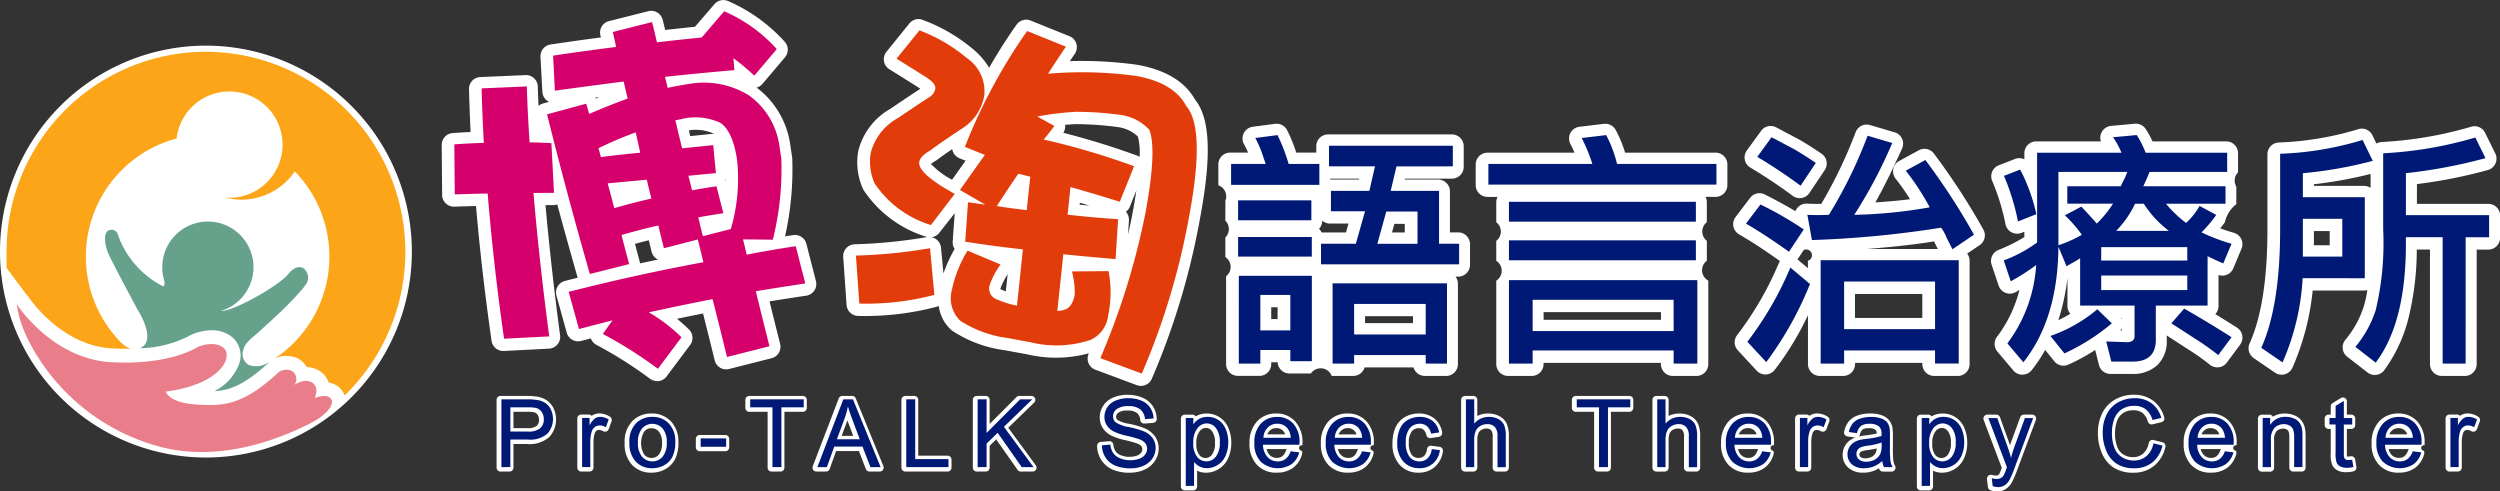 <?xml version="1.0" encoding="UTF-8"?> <svg xmlns="http://www.w3.org/2000/svg" xmlns:xlink="http://www.w3.org/1999/xlink" width="203.465" height="40" viewBox="0 0 203.465 40"><rect x="0" y="0" width="203.465" height="40" fill="#333333" stroke="none"/><defs><clipPath id="clip-path"><rect id="Rectangle_191" data-name="Rectangle 191" width="203.465" height="40" fill="none"></rect></clipPath></defs><g id="Group_47" data-name="Group 47" transform="translate(0 0.001)"><g id="Group_46" data-name="Group 46" transform="translate(0 -0.001)" clip-path="url(#clip-path)"><path id="Path_18245" data-name="Path 18245" d="M1324.535,45.331q1.211-.091,2.4-.119-.122-2.229-.181-4.437l3.681-.16q.067,2.268.227,4.551.9.016,1.772.065l.212,4.044-1.671.01q.489,5.711,1.285,11.674l-3.677.189q-.867-6.043-1.335-11.816-1.371.025-2.679.07Zm8.039-7.224q2.572-.384,5.124-.705-.117-.581-.271-1.218l3.2-.807q.213.837.394,1.649,1.85-.216,3.646-.394L1346.5,34.5a12.387,12.387,0,0,1,4.281,3.077l-1.83,2.161a19.46,19.46,0,0,0-1.705-1.424l.086.976q-2.832.243-5.655.545.128.46.223.9.839-.185,1.686-.312a6.981,6.981,0,0,1,4.916.914,6.106,6.106,0,0,1,2.49,4.093l.157,1.055a23.54,23.54,0,0,1-.693,6.606l-2.424-.028q.145.578.3,1.243,1.974-.385,3.991-.686l.778,3.03q-1.988.3-4.029.632.531,2.168,1.113,4.478l-3.455.876q-.608-2.487-1.177-4.709-2.613.51-5.188,1.074a13.454,13.454,0,0,1,2.661,2.03l-1.92,2.564a35.463,35.463,0,0,0-4.484-2.836l.792-1.107q-1.382.356-2.733.708l-.837-3.022q5.266-1.356,10.964-2.416-.232-.954-.454-1.85l-2.762.712-.454-1.85q-1.561.353-2.991.776.29,1.156.62,2.364l-3.2.807q-1.856-6.464-3.482-12.994l3.188-.866q.123.431.243.833,1.571-.684,3.131-1.247-.159-.665-.325-1.389-2.786.357-5.6.745Zm7.088,7.9q-.189-.87-.365-1.653a31.761,31.761,0,0,0-3.035,1.292q.115.372.2.72,1.611-.21,3.2-.359m.912,3.729q-.205-.778-.376-1.532-1.621.152-3.182.3.264.979.538,2.017,1.518-.436,3.021-.781m4.189,3.06,2.274-.579a14.558,14.558,0,0,0,.515-5.59q-.357-2.4-1.38-3.06a4.8,4.8,0,0,0-3.036-.326,6.17,6.17,0,0,1-.61.121q.258,1.131.548,2.286l2.531-.258.218,2.275q-1.149.112-2.239.215.145.578.3,1.184.989-.177,1.983-.326l.564,2.193q-1.053.157-2.042.335.171.753.377,1.532" transform="translate(-1287.632 -33.539)" fill="#fff"></path><path id="Path_18246" data-name="Path 18246" d="M1307.569,31.012a.961.961,0,0,1-.58-.195,34.68,34.68,0,0,0-4.362-2.758.961.961,0,0,1-.446-.52l-.794.207a.961.961,0,0,1-1.169-.673l-.837-3.022a.961.961,0,0,1,.687-1.187q.517-.133,1.041-.264-.851-2.964-1.66-5.967a.958.958,0,0,1-.331.061l-.629,0c.311,3.449.71,7.007,1.189,10.592a.961.961,0,0,1-.9,1.087l-3.677.189a.961.961,0,0,1-1-.823c-.533-3.716-.959-7.4-1.266-10.973-.589.014-1.179.031-1.763.051a.961.961,0,0,1-.994-.952l-.036-4.069a.961.961,0,0,1,.889-.967c.486-.036.975-.066,1.464-.088-.057-1.165-.1-2.333-.131-3.485a.961.961,0,0,1,.919-.986l3.681-.16a.961.961,0,0,1,1,.932q.023.783.058,1.575a.957.957,0,0,1,.381-.2l.477-.129a.961.961,0,0,1-.544-.815l-.155-2.853a.961.961,0,0,1,.818-1c1.357-.2,2.732-.4,4.1-.574l-.041-.172a.961.961,0,0,1,.7-1.158l3.2-.807a.961.961,0,0,1,1.167.694c.071.278.14.557.206.834.823-.093,1.635-.18,2.425-.26l1.584-1.841a.962.962,0,0,1,1.1-.258,13.394,13.394,0,0,1,4.612,3.31.961.961,0,0,1,.028,1.274l-1.83,2.161a.962.962,0,0,1-.478.305,7.035,7.035,0,0,1,2.734,4.621l.157,1.055a.943.943,0,0,1,.01.113,24.914,24.914,0,0,1-.586,6.314l.662-.1a.961.961,0,0,1,1.073.711l.779,3.03a.961.961,0,0,1-.789,1.19c-.975.146-1.976.3-2.989.463.274,1.112.564,2.272.863,3.461a.961.961,0,0,1-.7,1.167l-3.455.876a.961.961,0,0,1-1.17-.7c-.324-1.323-.642-2.6-.95-3.818q-1.058.211-2.115.432.5.41.967.866a.961.961,0,0,1,.1,1.263l-1.92,2.564a.961.961,0,0,1-.769.385m-3.076-4.113c1.05.6,2.011,1.209,2.875,1.816l.83-1.108a12.4,12.4,0,0,0-1.853-1.319.961.961,0,0,1,.277-1.77c1.716-.376,3.469-.739,5.209-1.079a.961.961,0,0,1,1.115.7c.306,1.194.624,2.461.948,3.777l1.587-.4c-.308-1.229-.6-2.421-.881-3.553a.961.961,0,0,1,.778-1.177c1.007-.165,2.008-.324,2.989-.474l-.3-1.156c-1.039.165-2.076.348-3.093.546a.961.961,0,0,1-1.119-.72c-.1-.423-.2-.837-.3-1.232q-.012-.047-.019-.094l-1.6.408c.088.356.176.719.265,1.084a.961.961,0,0,1-.758,1.172c-3.419.637-6.762,1.363-9.952,2.161l.322,1.163,1.82-.47a.961.961,0,0,1,1.021,1.49Zm-10.781-12.071a.961.961,0,0,1,.958.884c.286,3.534.692,7.193,1.206,10.889l1.759-.091c-.469-3.625-.857-7.215-1.154-10.686a.961.961,0,0,1,.952-1.043h.092l.572,0-.114-2.169c-.289-.011-.582-.018-.875-.024a.961.961,0,0,1-.942-.894c-.084-1.2-.15-2.416-.2-3.615l-1.764.077c.038,1.151.089,2.313.152,3.466a.961.961,0,0,1-.937,1.014c-.483.012-.97.031-1.456.058l.02,2.178c.57-.016,1.142-.03,1.709-.04h.018m12.061,5.007c.123.472.251.955.384,1.443a.97.97,0,0,1,.027.141q.728-.157,1.463-.309c-.029-.014-.057-.029-.085-.045a.961.961,0,0,1-.44-.6l-.227-.925q-.571.141-1.122.291m-6.061-9.811c.936,3.718,1.939,7.461,2.989,11.153l1.347-.34c-.13-.49-.254-.97-.371-1.437a.961.961,0,0,1,.66-1.156c.965-.286,1.992-.552,3.052-.792a.961.961,0,0,1,1.146.708l.222.905,1.34-.346c-.066-.265-.127-.527-.185-.782a.961.961,0,0,1,.767-1.159c.333-.06.673-.118,1.017-.174l-.083-.323c-.367.06-.734.123-1.1.188a.961.961,0,0,1-1.1-.715c-.092-.372-.189-.758-.295-1.181a.961.961,0,0,1,.842-1.191l1.281-.122-.034-.356-1.569.16a.961.961,0,0,1-1.029-.721c-.193-.766-.379-1.542-.553-2.307a.961.961,0,0,1,.8-1.164,5.228,5.228,0,0,0,.514-.1.951.951,0,0,1,.1-.019,5.726,5.726,0,0,1,3.644.436l.053.032c.936.6,1.529,1.82,1.812,3.728a15.094,15.094,0,0,1-.446,5.611l1.638.019a23.1,23.1,0,0,0,.49-5.551l-.148-1a5.126,5.126,0,0,0-2.086-3.442,6.008,6.008,0,0,0-4.226-.755c-.537.08-1.083.181-1.622.3a.961.961,0,0,1-1.146-.734c-.059-.272-.13-.556-.21-.844a.961.961,0,0,1,.824-1.213c1.562-.167,3.144-.322,4.716-.463l0-.019A.961.961,0,0,1,1314.279,4c.355.264.7.539,1.035.822l.626-.74a11.422,11.422,0,0,0-2.725-1.948l-1.361,1.582a.961.961,0,0,1-.634.33c-1.168.116-2.39.248-3.63.393a.961.961,0,0,1-1.049-.746q-.076-.341-.158-.689l-1.349.34q.035.166.068.327a.961.961,0,0,1-.822,1.143c-1.409.178-2.83.37-4.237.575l.051.936c1.508-.206,3.04-.408,4.57-.6a.961.961,0,0,1,1.059.738c.116.5.222.955.324,1.382a.961.961,0,0,1-.608,1.127c-1.016.367-2.051.779-3.074,1.224a.961.961,0,0,1-1.282-.54Zm13.391,4.607c.015.02.028.041.042.062,0-.047,0-.094,0-.14q-.02.04-.044.078m-2.946-4.031q.056.233.113.467l1.7-.174a.96.96,0,0,1,.226,0,.74.74,0,0,0-.059-.046,3.559,3.559,0,0,0-1.98-.251m-7.623-2.663c.017.024.032.05.047.076l.3-.121-.343.045m1.483,10a.961.961,0,0,1-.929-.716c-.18-.682-.361-1.359-.537-2.012a.961.961,0,0,1,.84-1.208c1.036-.1,2.106-.195,3.18-.3a.961.961,0,0,1,1.027.744c.111.49.235.995.369,1.5a.961.961,0,0,1-.715,1.182c-.978.224-1.977.483-2.97.768a.96.96,0,0,1-.265.037m-1.1-4.151a.962.962,0,0,1-.935-.741c-.049-.21-.11-.431-.18-.658a.961.961,0,0,1,.5-1.147,32.9,32.9,0,0,1,3.126-1.331.961.961,0,0,1,1.267.693c.123.546.246,1.1.367,1.659a.961.961,0,0,1-.85,1.161c-1.036.1-2.1.216-3.168.355a.967.967,0,0,1-.125.008" transform="translate(-1254.094 0.002)" fill="#fff"></path><path id="Path_18247" data-name="Path 18247" d="M2503.7,107.832l.354,3.8a21.851,21.851,0,0,1-6.11.71l-.274-3.908a41.956,41.956,0,0,0,6.03-.6m-.861-17.729a13.324,13.324,0,0,1,3.854,2.249,3.27,3.27,0,0,1,1.426,3.036,3.932,3.932,0,0,1-1.82,2.708q-1.813,1.2-2.547,1.759-.839.478-.925.944-.171.933,2.885,2.612l-1.937,2.535a8.487,8.487,0,0,1-4.578-3.377,4.275,4.275,0,0,1-.322-2.5,4.52,4.52,0,0,1,2.234-2.842q.791-.547,2.4-1.606a1.147,1.147,0,0,0,.615-.731q.08-.437-.7-.943-1.13-.721-2.452-1.537Zm8.764.052,3.161,1.277q-.738,1.07-1.456,2.2a32.38,32.38,0,0,1,7.207.186q3.052.564,4.03,2.432,1.539,1.761.337,8.471l-.187,1.02a58.246,58.246,0,0,1-3.76,12.295l-3.375-1.256a59.16,59.16,0,0,0,3.685-11.886q.936-5.1.3-6.7a3.9,3.9,0,0,0-2.215-1.193,27.112,27.112,0,0,0-3.736-.268,23.428,23.428,0,0,0-3.165.38l1.391.77q-.438.582-.864,1.106a60.257,60.257,0,0,1,7.353,2.172l-1.162,2.89q-2.131-.665-4.018-1.195-.116,1.124-.232,2.248,2.061.231,4.109.367l-.206,3.247q-2.1-.177-4.254-.394-.233,2.248-.487,4.611a2.035,2.035,0,0,0,.653-.12q.582-.224.764-1.215a6.954,6.954,0,0,0-.226-1.88l2.979-.023a9.194,9.194,0,0,1-.032,3.61,2.481,2.481,0,0,1-1.448,1.993,8.793,8.793,0,0,1-4.871.185l-1.831-.338a9.328,9.328,0,0,1-3.887-1.411,2.55,2.55,0,0,1-.676-2.536,9.733,9.733,0,0,1,1.273-3.17l2.677,1.128a6.485,6.485,0,0,0-.873,1.647.93.93,0,0,0,.452,1.138,7.936,7.936,0,0,0,1.759.566q.259-2.393.481-4.582-2.357-.255-4.693-.626l.23-3.213,1.405.2-2.064-1.195q1.055-1.493,2.026-2.85l-1.621-.661a44.951,44.951,0,0,1,5.067-9.431m-.033,14.58q.14-1.42.289-2.719l-.978-.241q-.9,1.31-1.745,2.631,1.2.191,2.434.329" transform="translate(-2428.085 -87.593)" fill="#fff"></path><path id="Path_18248" data-name="Path 18248" d="M2487.4,85.46a.959.959,0,0,1-.335-.061l-3.375-1.256a.961.961,0,0,1-.552-1.27l.027-.065a10.2,10.2,0,0,1-5,.089l-1.831-.338a10.1,10.1,0,0,1-4.3-1.595c-.018-.014-.036-.029-.053-.044a3.13,3.13,0,0,1-1.031-1.968.959.959,0,0,1-.181.07,22.9,22.9,0,0,1-6.378.744.961.961,0,0,1-.945-.894l-.274-3.908a.961.961,0,0,1,.928-1.028,41.184,41.184,0,0,0,5.892-.589l.021,0-.024-.006a9.452,9.452,0,0,1-5.1-3.732.942.942,0,0,1-.112-.195,5.238,5.238,0,0,1-.384-3.053,5.439,5.439,0,0,1,2.644-3.466c.533-.369,1.32-.9,2.405-1.611l.009-.006-.083-.057c-.753-.48-1.573-.994-2.437-1.528a.962.962,0,0,1-.242-1.422l1.866-2.308a.962.962,0,0,1,.968-.331,13.655,13.655,0,0,1,4.2,2.411c.021.016.042.032.061.049a6.1,6.1,0,0,1,1.265,1.472q1.04-1.813,2.229-3.5a.961.961,0,0,1,1.146-.337L2481.587,57a.961.961,0,0,1,.431,1.437q-.2.293-.4.592a32.788,32.788,0,0,1,5.5.3l.04.007c2.28.421,3.845,1.375,4.655,2.835,1.188,1.47,1.342,4.395.484,9.183v0l-.187,1.02a59.454,59.454,0,0,1-3.82,12.5.962.962,0,0,1-.885.585m-2.109-2.772,1.579.588a57.023,57.023,0,0,0,3.345-11.245l.187-1.018a25.577,25.577,0,0,0,.5-5.262,4.361,4.361,0,0,0-.617-2.4.982.982,0,0,1-.128-.186,2.961,2.961,0,0,0-1.143-1.166,6.609,6.609,0,0,0-2.191-.764,31.584,31.584,0,0,0-6.973-.177.961.961,0,0,1-.89-1.473c.264-.417.534-.832.805-1.241l-1.345-.544a44.156,44.156,0,0,0-4.167,7.724l.732.3a.961.961,0,0,1,.419,1.449c-.47.658-.944,1.323-1.414,1.987l1.1.635c.472-.73.965-1.467,1.468-2.2a.961.961,0,0,1,1.022-.388l.976.24a.96.96,0,0,1,.725,1.043c-.1.868-.2,1.778-.287,2.7a.961.961,0,0,1-1.063.861c-.839-.094-1.673-.206-2.479-.335a.932.932,0,0,0-.925-.111l-.384-.055-.093,1.3c1.25.186,2.516.349,3.774.485a.961.961,0,0,1,.853,1.053c-.145,1.429-.307,2.973-.482,4.589a.961.961,0,0,1-1.174.833,8.794,8.794,0,0,1-1.976-.645,1.852,1.852,0,0,1-.961-2.169,1,1,0,0,1,.049-.172q.178-.462.369-.848l-.852-.359a7.977,7.977,0,0,0-.752,2.122c-.18.98.1,1.4.345,1.622a8.4,8.4,0,0,0,3.447,1.206l1.831.338a7.956,7.956,0,0,0,4.323-.126,1.516,1.516,0,0,0,.876-1.281,9.312,9.312,0,0,0,.153-2.469l-1.009.008a8.97,8.97,0,0,1,.042.934.956.956,0,0,1-.016.167,2.409,2.409,0,0,1-1.359,1.937,2.953,2.953,0,0,1-.961.185.961.961,0,0,1-1-1.063c.172-1.605.336-3.155.486-4.608a.961.961,0,0,1,1.052-.857c1.092.11,2.184.213,3.261.308l.083-1.314c-1.063-.082-2.134-.183-3.2-.3a.962.962,0,0,1-.85-1.054l.232-2.248a.962.962,0,0,1,1.216-.827c1,.282,2.076.6,3.2.94l.458-1.139a59.05,59.05,0,0,0-6.3-1.8.961.961,0,0,1-.534-1.544l.163-.2-.409-.226a.961.961,0,0,1,.288-1.786,24.5,24.5,0,0,1,3.294-.395h.071a27.616,27.616,0,0,1,3.887.284,4.862,4.862,0,0,1,2.745,1.484.963.963,0,0,1,.188.3c.506,1.264.428,3.56-.246,7.226a58.843,58.843,0,0,1-3.365,11.158m-20.127-6.872.142,2.026a21.043,21.043,0,0,0,4.18-.479l-.182-1.955c-1.321.2-2.706.334-4.14.408m10.793,1.758a3.432,3.432,0,0,0,.446.177q.075-.7.146-1.386a5.98,5.98,0,0,0-.588,1.157c0,.02,0,.038,0,.052m-5.568-4.216a.962.962,0,0,1,.734.846l.2,2.1a11.806,11.806,0,0,1,.908-2,.961.961,0,0,1-.158-.6l.166-2.313L2471,72.992a.962.962,0,0,1-.616.366m15.793-2.068a.959.959,0,0,1,.248.708l-.072,1.136q.231-.995.407-1.951c.11-.6.2-1.144.273-1.637l-.535,1.33a.957.957,0,0,1-.321.415M2466.5,68.551a7.936,7.936,0,0,0,3.385,2.733l.862-1.128a10.09,10.09,0,0,1-1.468-1.064,3.472,3.472,0,0,1-.71-.844,1.692,1.692,0,0,1-.226-1.161,2.431,2.431,0,0,1,1.337-1.573c.514-.388,1.349-.963,2.549-1.758l.013-.008a2.982,2.982,0,0,0,1.392-2.072c.179-.977-.735-1.808-1.083-2.112a18.184,18.184,0,0,0-2.933-1.864l-.752.93c.536.334,1.05.659,1.537.969l.007,0a3.062,3.062,0,0,1,.812.722,1.512,1.512,0,0,1,.308,1.2,2.043,2.043,0,0,1-1.048,1.37c-1.056.7-1.851,1.229-2.363,1.583l-.022.015a3.653,3.653,0,0,0-1.814,2.21,3.269,3.269,0,0,0,.218,1.847m15.912,2.164q.4.041.806.078l-.79-.232Zm-12.1-3.311a6.56,6.56,0,0,0,1.718,1.282q.547-.772,1.1-1.547l-.5-.2a.961.961,0,0,1-.587-.744c-.549.375-.968.672-1.252.888a.926.926,0,0,1-.106.07,2.478,2.478,0,0,0-.375.253m10.775-2.537a62.347,62.347,0,0,1,6.009,1.856.967.967,0,0,1,.2.1,5.735,5.735,0,0,0-.132-1.645,2.955,2.955,0,0,0-1.551-.766,26.27,26.27,0,0,0-3.55-.252q-.412.021-.833.059a.958.958,0,0,1-.143.647m-11.427-3.753Z" transform="translate(-2394.546 -54.054)" fill="#fff"></path><path id="Path_18249" data-name="Path 18249" d="M3596.36,398.492q-.1-.3-.315-.928a7.757,7.757,0,0,0-.531-1.184l1.811-.237a14.691,14.691,0,0,1,.905,2.349h2.5v1.7h-7.184v-1.7Zm-2.244,2.961h5.963v1.619h-5.963Zm0,2.981h6v1.6h-6Zm.059,3.159h5.944v6.949h-1.752v-.908h-2.441v1.105h-1.752Zm4.192,1.56h-2.441v2.882h2.441Zm8.641-10.463-.472,1.994h3.936v4.3h1.634v1.678h-11.239v-1.678h2.834l.748-2.645h-2.775v-1.658h3.129l.453-1.994h-3.74v-1.678h10.078v1.678Zm-5.2,9.515h9.309v6.534h-1.731v-.691h-5.826v.691h-1.752Zm7.578,1.678h-5.826v2.487h5.826Zm-.669-7.521h-2.539l-.728,2.626h3.267Z" transform="translate(-3493.426 -385.106)" fill="#fff"></path><path id="Path_18250" data-name="Path 18250" d="M3577.582,382.159h-1.732a.962.962,0,0,1-.923-.691h-3.981a.962.962,0,0,1-.923.691h-1.752a.961.961,0,0,0-1.692-.2h-1.752a.961.961,0,0,1-.959-.908h-.52v.144a.961.961,0,0,1-.961.961h-1.752a.961.961,0,0,1-.961-.961v-7.146a.961.961,0,0,0-.059-1.56v-1.6a.961.961,0,0,0,0-1.362v-1.619a.962.962,0,0,0-.571-1.263v-1.7a.961.961,0,0,1,.961-.961h1.458a7.346,7.346,0,0,0-.334-.69.961.961,0,0,1,.719-1.414l1.811-.237a.961.961,0,0,1,.963.483,12.078,12.078,0,0,1,.761,1.858h1.631v-.519a.961.961,0,0,1,.961-.961h10.077a.961.961,0,0,1,.961.961v1.678a.961.961,0,0,1-.961.961h-3.826l-.017.072h2.721a.961.961,0,0,1,.961.961v3.342h.673a.961.961,0,0,1,.961.961v1.678a.961.961,0,0,1-.961.961h-.217a.958.958,0,0,1,.194.579V381.2a.961.961,0,0,1-.961.961m-8.349-2.783v.584a.293.293,0,1,0,0-.584m7.086.292a.967.967,0,0,1,.3.265V379.4a.966.966,0,0,1-.3.265m-14.722-.628v.505a.253.253,0,1,0,0-.505m3.765.253a.973.973,0,0,1,.257.253v-.505a.973.973,0,0,1-.257.253m5.624-1.425h3.9V377.3h-3.9Zm-7.637-.336h.518v-.96h-.518Zm5.885-1.907v.17a.968.968,0,0,1,.15-.17Zm7.257,0a.963.963,0,0,1,.13.142v-.142Zm-14.894-.612v.051c.012-.018.025-.035.038-.051Zm3.983,0,.038.051v-.051Zm10.241-2.85h.471a.247.247,0,1,0-.471,0m-5.019,0h.471a1,1,0,0,1-.125-.135.2.2,0,1,0-.346.135m2.375-1.678h1.042v-.7h-.847Zm-5.728,0h1.985l.2-.723h-1.5a.957.957,0,0,1-.633-.238v.007a.957.957,0,0,1-.264.661.971.971,0,0,1,.212.292m4.08-2.419a.441.441,0,1,0,.864-.175.971.971,0,0,1-.264-.332.962.962,0,0,1-.6.507m4.291.037a.951.951,0,0,1,.15.17v-.17Zm-7.67-1.922h2.345l.016-.072h-2.362Zm-4.713-.494h.635a.957.957,0,0,1-.3-.443l-.021-.065a.965.965,0,0,1-.316.508m8.919-1.256a.965.965,0,0,1,.111.117.978.978,0,0,1,.125.2.957.957,0,0,1,.235-.321Z" transform="translate(-3459.887 -351.565)" fill="#fff"></path><path id="Path_18251" data-name="Path 18251" d="M4363.735,400.17h-18.561v-1.678h8.464a14.3,14.3,0,0,0-.866-2.112l1.988-.237a9.892,9.892,0,0,1,.885,2.349h8.09Zm-16.888,1.4h15.215v1.619h-15.215Zm0,3.139h15.215v1.619h-15.215Zm0,3.238h15.333v6.791h-1.929v-1.066h-11.475v1.066h-1.929Zm13.4,1.6h-11.475v2.547h11.475Z" transform="translate(-4224.113 -385.106)" fill="#fff"></path><path id="Path_18252" data-name="Path 18252" d="M4328.64,382.16h-1.929a.961.961,0,0,1-.961-.961v-.1H4316.2v.1a.961.961,0,0,1-.961.961h-1.929a.961.961,0,0,1-.961-.961v-6.791a.961.961,0,0,0,0-1.619V371.17a.961.961,0,0,0,0-1.52v-1.619a.949.949,0,0,1,.107-.44h-.819a.961.961,0,0,1-.961-.961v-1.678a.961.961,0,0,1,.961-.961h7.078q-.168-.4-.327-.7a.961.961,0,0,1,.733-1.409l1.988-.237a.961.961,0,0,1,.951.483,9.713,9.713,0,0,1,.774,1.86h7.364a.961.961,0,0,1,.961.961v1.678a.961.961,0,0,1-.961.961h-.818a.954.954,0,0,1,.107.44v1.619a.962.962,0,0,0,0,1.52v1.619a.961.961,0,0,0,.118,1.619V381.2a.962.962,0,0,1-.962.961m-.967-1.922h.007v-4.869h-.249a.956.956,0,0,1,.242.638v2.547a.961.961,0,0,0,0,1.579Zm-13.4,0h.006v-.1a.961.961,0,0,0,0-1.579v-2.547a.957.957,0,0,1,.243-.638h-.249Zm1.929-2.645h9.552v-.624H4316.2Zm4.541-11.924h.727a.957.957,0,0,1-.29-.475,10.9,10.9,0,0,0-.517-1.556l-.014,0c.119.3.24.639.363,1.005a.959.959,0,0,1-.129.868.974.974,0,0,1-.141.156" transform="translate(-4190.574 -351.565)" fill="#fff"></path><path id="Path_18253" data-name="Path 18253" d="M5101.012,407.7q-1.988-1.421-3.5-2.29l1.181-1.56a29.275,29.275,0,0,1,3.523,2.033Zm1.712,2.626a28.4,28.4,0,0,1-3.562,6.357l-1.535-1.658a27.326,27.326,0,0,0,3.5-6.041Zm-.767-8a41.778,41.778,0,0,0-3.524-2.349l1.162-1.6q1.141.612,1.791.948.709.4,1.811,1.145Zm7.459-3.475a38.879,38.879,0,0,1-3.09,5.844,39.063,39.063,0,0,0,6.14-.612,20.54,20.54,0,0,0-1.948-2.981l1.594-.869a53.659,53.659,0,0,1,3.956,6.08l-1.752,1.184q-.177-.355-.453-.888a3.678,3.678,0,0,0-.472-.869,83.579,83.579,0,0,1-10.511,1.007l-.374-2.053q.374.02.944.02c.25,0,.518-.007.807-.02a36.727,36.727,0,0,0,3.149-6.436Zm-5.826,9.535h11.238v8.41H5112.9v-1.066h-7.4v1.066h-1.909Zm9.31,1.737h-7.4V414h7.4Z" transform="translate(-4955.487 -387.172)" fill="#fff"></path><path id="Path_18254" data-name="Path 18254" d="M5081.291,384.221h-1.929a.961.961,0,0,1-.961-.961v-.1h-5.479v.1a.961.961,0,0,1-.96.961h-1.91a.961.961,0,0,1-.961-.961v-3.98a24.181,24.181,0,0,1-2.721,4.467.961.961,0,0,1-1.452.048l-1.535-1.658a.961.961,0,0,1-.043-1.256,26.56,26.56,0,0,0,3.374-5.827.943.943,0,0,1,.1-.18c-1.253-.892-2.371-1.622-3.325-2.169a.961.961,0,0,1-.289-1.414l1.181-1.56a.961.961,0,0,1,1.2-.277c.953.482,1.786.937,2.488,1.359a.984.984,0,0,1,.175-.288.961.961,0,0,1,.773-.325c.229.012.53.018.894.018l.264,0a37.589,37.589,0,0,0,2.8-5.842.961.961,0,0,1,1.167-.572l2.008.592a.961.961,0,0,1,.6,1.318c-.809,1.79-1.529,3.241-2.174,4.384q1.7-.112,2.823-.258a17.861,17.861,0,0,0-1.174-1.672.961.961,0,0,1,.292-1.443l1.594-.869a.961.961,0,0,1,1.223.26,54.83,54.83,0,0,1,4.029,6.19.961.961,0,0,1-.3,1.271l-1.018.688a.957.957,0,0,1,.2.588v8.41a.961.961,0,0,1-.961.961m-.968-1.922h.006v-6.487h-.4a.96.96,0,0,1,.394.776v3.869a.961.961,0,0,0,0,1.737Zm-9.31-1.682v1.418a.737.737,0,0,0,0-1.418m-5.668.809.2.213a30.74,30.74,0,0,0,2.473-4.583l-.078-.066a28.205,28.205,0,0,1-2.592,4.436m7.578-1.93h5.479v-1.947h-5.479Zm-1.909-3.684v.616a.962.962,0,0,1,.381-.616Zm-2.769-1.077.847.713v-.6a.473.473,0,1,0-.34-.881l-.476.72-.032.045m5.633-.846h5.788l-.192-.374c0-.009-.01-.019-.014-.028-.038-.081-.073-.153-.1-.216-1.429.238-3.261.445-5.477.619m-8.494-2.294c.571.356,1.185.759,1.834,1.208l.124-.188q-.809-.5-1.912-1.082Zm14.47-.352a1.136,1.136,0,0,1,.992.719c.078.142.175.337.3.592l.107-.073q-.756-1.294-1.507-2.449l.028.053a.961.961,0,0,1-.229,1.2l.129-.024a.962.962,0,0,1,.18-.017m-9.728.894.012.07q1.224-.066,2.332-.142a.96.96,0,0,1-.642-.863q-.149.244-.3.476a.962.962,0,0,1-.764.44c-.222.01-.437.017-.64.019m4.313-6.246q-.466,1.14-.943,2.162.494-.951,1.046-2.131Zm-6.02,3.858a.962.962,0,0,1-.568-.186,40.977,40.977,0,0,0-3.44-2.295.962.962,0,0,1-.293-1.395l1.161-1.6a.961.961,0,0,1,1.232-.282c.748.4,1.346.717,1.778.941l.027.014c.5.28,1.117.669,1.883,1.19a.962.962,0,0,1,.259,1.329l-1.24,1.856a.961.961,0,0,1-.8.427m-2.132-3.589q.887.561,1.886,1.267l.151-.227c-.356-.229-.667-.419-.93-.566-.284-.147-.636-.332-1.051-.552Z" transform="translate(-4921.948 -353.626)" fill="#fff"></path><path id="Path_18255" data-name="Path 18255" d="M5862.419,399.143c-.17.421-.341.809-.511,1.165h6.691v1.421h-4.841a9.382,9.382,0,0,0,1.634,1.56,5.662,5.662,0,0,0,1.1-1.382l1.358.73a11.146,11.146,0,0,1-1.2,1.421,15.091,15.091,0,0,0,2.441.928l-.669,1.6q-.709-.3-1.28-.592v4.027h-4.211V412.8q0,1.777-1.89,1.777h-1.731l-.414-1.639,1.674.059c.419,0,.63-.165.63-.494V410.02h-4.429v-3.85c-.157.105-.322.2-.492.3q-.374.2-.61.355l-.708-1.7a9.653,9.653,0,0,0,1.949-.869,10.821,10.821,0,0,0-1.377-1.579l1.338-.711q.944,1.007,1.259,1.382a9.308,9.308,0,0,0,1.319-1.619h-3.72v-1.421h4.35c.078-.171.177-.375.295-.612s.184-.434.236-.553H5855v5.9q0,6-2.854,9.594l-1.3-1.54a11.8,11.8,0,0,0,2.342-6.377,16.815,16.815,0,0,1-2.066,1.323l-.571-1.7a11,11,0,0,0,2.716-1.461v-7.3h6.869a6.925,6.925,0,0,0-.688-1.263l1.929-.178a8.533,8.533,0,0,1,.729,1.441h6.633v1.56Zm-10.708,4.027a18.937,18.937,0,0,0-1.141-3.711l1.319-.513a14.721,14.721,0,0,1,1.318,3.632Zm2.638,9.318a11.9,11.9,0,0,0,3.819-2.172l1.18,1.145a16.869,16.869,0,0,1-3.857,2.448Zm4.133-6.14h7.007v-1.086h-7.007Zm0,2.409h7.007v-1.185h-7.007Zm3.464-7.028h-.708a8.236,8.236,0,0,1-1.535,2.211h4.291a8.662,8.662,0,0,1-2.047-2.211m6.062,12.319a21.016,21.016,0,0,0-1.988-1.4q-.846-.553-1.83-1.185l1.043-1.2q1.811,1.027,3.858,2.329Z" transform="translate(-5687.549 -385.105)" fill="#fff"></path><path id="Path_18256" data-name="Path 18256" d="M5818.6,382.063a.963.963,0,0,1-.735-.341l-1.3-1.54a.962.962,0,0,1-.035-1.2,10.622,10.622,0,0,0,1.829-3.82l-.305.176a.962.962,0,0,1-1.389-.528l-.571-1.7a.961.961,0,0,1,.542-1.194,13.182,13.182,0,0,0,2.123-1.057v-.435l-.239.095a.962.962,0,0,1-1.293-.69,18.155,18.155,0,0,0-1.079-3.52.962.962,0,0,1,.528-1.291l1.319-.513a.959.959,0,0,1,.765.029v-.5a.962.962,0,0,1,.962-.961h5.267a.962.962,0,0,1,.825-1.259l1.929-.178a.961.961,0,0,1,.888.425,7.706,7.706,0,0,1,.556,1.012h6a.961.961,0,0,1,.961.961v1.56a.964.964,0,0,0-.138,1.165v1.421a2.6,2.6,0,0,0-.933,1.475q-.19.26-.375.495c.37.14.738.261,1.1.361a.961.961,0,0,1,.627,1.3l-.669,1.6a.961.961,0,0,1-1.2.536v2.528a.961.961,0,0,1-.26.658q.861.524,1.763,1.1a.96.96,0,0,1,.256,1.383l-1.082,1.461a.962.962,0,0,1-1.366.184,20.177,20.177,0,0,0-1.9-1.338l-.025-.016c-.5-.325-1.035-.673-1.6-1.038v.392a2.667,2.667,0,0,1-.775,2.033,2.922,2.922,0,0,1-2.076.705h-1.732a.96.96,0,0,1-.932-.726l-.309-1.222a16.192,16.192,0,0,1-2.187,1.193.961.961,0,0,1-1.141-.276l-.74-.921a12.444,12.444,0,0,1-1.1,1.647.96.96,0,0,1-.739.363h-.014m-.087-2.554.02.022q.215-.346.407-.713-.2.351-.426.691m8.07-1.023.11,0v-.2a.981.981,0,0,1-.11.2m-4.324-4.25a17.7,17.7,0,0,1-.6,2.945q-.067.227-.141.45a10.612,10.612,0,0,0,.979-.52.958.958,0,0,1-.234-.629v-2.247h-.005m4.378,3.208a1.186,1.186,0,0,1,.056.114v-.114Zm-2.45-4.033v.024l.009-.012-.009-.012m-4.14-1.1.037.018a.964.964,0,0,1,.378.352q.019-.372.026-.754a1,1,0,0,1-.145.154c-.091.076-.189.153-.3.231m3.489-.59a.954.954,0,0,1,.439.31v-.308a.159.159,0,1,0-.125-.178c-.1.061-.208.12-.314.177m9.336-.25a.951.951,0,0,1,.033.252v.063a.956.956,0,0,1,.193-.154c.019-.011.038-.022.058-.032-.095-.042-.189-.085-.284-.129m-8.548-.738a.984.984,0,0,1-.02.177,1.088,1.088,0,0,1-.033.12.959.959,0,0,1,.666-.268h.33a.951.951,0,0,1-.06-.222.961.961,0,0,1-.883.194m7.015.028h.6a.123.123,0,1,0,.213-.088l0-.014a.961.961,0,0,1-.765-.064,1.132,1.132,0,0,1-.03.111c-.006.019-.013.037-.021.056m-3.234-1.323h.009l0-.006,0,.006m-1.371-1.731a.027.027,0,0,0,0,.007,1.037,1.037,0,0,1,.058.12l.035-.07a1,1,0,0,1,.061-.106.966.966,0,0,1-.157.048m2.515.021.071.1q.012-.032.028-.064l.021-.04Zm-1.8-.657-.045.1a1.037,1.037,0,0,1-.071.128.128.128,0,1,0,.116-.226m-.135-2.4a.958.958,0,0,1,.553.4.9.9,0,0,1,.1.2c.006-.012.01-.025.016-.037a.454.454,0,0,0-.312-.832c-.042-.1-.082-.195-.122-.286a.973.973,0,0,1-.233.552m-6.632.329v.024l.019-.024Z" transform="translate(-5654.004 -351.567)" fill="#fff"></path><path id="Path_18257" data-name="Path 18257" d="M6606.252,414.678a19.58,19.58,0,0,1-1.633,6.85l-1.732-1.185q1.535-3.415,1.535-9.634v-6.159a26.116,26.116,0,0,0,6.712-1.125l.826,1.7a34.033,34.033,0,0,1-5.688,1.007v1.954h5.039v6.594Zm.02-1.757h3.208v-3.08h-3.208Zm13.246,8.706h-1.87V411.342h-2.992v.533q0,6.436-2.46,9.673l-1.653-1.283a8.912,8.912,0,0,0,1.653-2.981,23.468,23.468,0,0,0,.611-6.574v-6.2a32.193,32.193,0,0,0,7.5-1.283l.827,1.678a41.711,41.711,0,0,1-6.476,1.224v3.415h6.771v1.8h-1.909Z" transform="translate(-6418.924 -391.994)" fill="#fff"></path><path id="Path_18258" data-name="Path 18258" d="M6585.975,389.044h-1.87a.961.961,0,0,1-.96-.961v-9.324h-1.073a23.5,23.5,0,0,1-.642,5.445,12.14,12.14,0,0,1-2.012,4.382.96.96,0,0,1-1.354.178l-1.654-1.283a.962.962,0,0,1-.137-1.389,8.011,8.011,0,0,0,1.471-2.664,7.725,7.725,0,0,0,.3-1.373.959.959,0,0,1-.276.04H6573.6a20.8,20.8,0,0,1-1.644,6.272.961.961,0,0,1-1.424.411l-1.733-1.185a.962.962,0,0,1-.334-1.187c.962-2.141,1.451-5.25,1.451-9.24v-6.159a.962.962,0,0,1,.9-.959,25.373,25.373,0,0,0,6.447-1.069.96.96,0,0,1,1.2.481l.329.674a.955.955,0,0,1,.416-.126,31.421,31.421,0,0,0,7.273-1.24.96.96,0,0,1,1.152.491l.827,1.678a.961.961,0,0,1-.593,1.348,40.415,40.415,0,0,1-5.783,1.147v1.608h5.81a.961.961,0,0,1,.961.961v1.8a.961.961,0,0,1-.961.961h-.948v9.324a.961.961,0,0,1-.961.961m-7.634-2.5.086.066a9.763,9.763,0,0,0,.671-1.408,9.814,9.814,0,0,1-.757,1.342m-7.814-.1.1.069a18.541,18.541,0,0,0,1.121-5.429.817.817,0,0,0,.03-1.554,31.528,31.528,0,0,1-.335,3.3,18.789,18.789,0,0,1-.917,3.61m5.949-6.272h.33v-.385a.964.964,0,0,1-.33.385m-2.786-1.757h1.285v-1.157h-1.285Zm10.891-1.453a.478.478,0,1,0,.917,0Zm-4.356-.595v.8c0,.09,0,.178,0,.266a.533.533,0,1,0,0-1.065m-8.385-1.461v1.024a.512.512,0,0,0,0-1.024m4.637.595a.964.964,0,0,1,.33.385V375.5Zm-2.786-1.922h4.077a.956.956,0,0,1,.535.162v-1.134a34.4,34.4,0,0,1-4.612.838Zm6.534-1.722v.362a.959.959,0,0,1,.294-.389l-.294.026m-8.385.039v.323a.96.96,0,0,1,.242-.345l-.242.021" transform="translate(-6385.38 -358.45)" fill="#fff"></path><path id="Path_18259" data-name="Path 18259" d="M1462.1,1173.537v-5.516h2.074a4.989,4.989,0,0,1,.837.053,1.652,1.652,0,0,1,.679.258,1.353,1.353,0,0,1,.441.532,1.8,1.8,0,0,1-.28,1.943,2.137,2.137,0,0,1-1.613.487h-1.41v2.242Zm.728-2.893h1.422a1.5,1.5,0,0,0,1-.263.94.94,0,0,0,.3-.741,1,1,0,0,0-.174-.593.816.816,0,0,0-.46-.325,3.109,3.109,0,0,0-.679-.049h-1.407Z" transform="translate(-1421.368 -1135.479)" fill="#fff"></path><path id="Path_18260" data-name="Path 18260" d="M1451.651,1162.678h-.728a.321.321,0,0,1-.32-.32v-5.516a.32.32,0,0,1,.32-.32H1453a5.251,5.251,0,0,1,.892.057,1.979,1.979,0,0,1,.807.31,1.676,1.676,0,0,1,.546.655,2.12,2.12,0,0,1-.331,2.3,2.4,2.4,0,0,1-1.849.591h-1.09v1.922a.32.32,0,0,1-.32.32m-.407-.641h.087v-1.922a.32.32,0,0,1,.32-.32h1.41a1.871,1.871,0,0,0,1.377-.383,1.48,1.48,0,0,0,.228-1.587,1.031,1.031,0,0,0-.335-.41,1.349,1.349,0,0,0-.549-.2h0a4.733,4.733,0,0,0-.779-.048h-1.754Zm1.829-2.252h-1.422a.32.32,0,0,1-.32-.321v-1.972a.32.32,0,0,1,.32-.32h1.407a3.255,3.255,0,0,1,.761.06h0a1.133,1.133,0,0,1,.635.449,1.317,1.317,0,0,1,.233.778,1.25,1.25,0,0,1-.4.981,1.777,1.777,0,0,1-1.214.344m-1.1-.641h1.1a1.192,1.192,0,0,0,.789-.182.632.632,0,0,0,.189-.5.682.682,0,0,0-.115-.407.493.493,0,0,0-.282-.2,2.749,2.749,0,0,0-.6-.038h-1.086Z" transform="translate(-1410.188 -1124.299)" fill="#fff"></path><path id="Path_18261" data-name="Path 18261" d="M1697.8,1223.425v-4h.608v.606a1.652,1.652,0,0,1,.43-.561.749.749,0,0,1,.433-.135,1.318,1.318,0,0,1,.694.218l-.233.629a.964.964,0,0,0-.5-.147.642.642,0,0,0-.4.134.723.723,0,0,0-.251.371,2.647,2.647,0,0,0-.112.79v2.092Z" transform="translate(-1650.499 -1185.367)" fill="#fff"></path><path id="Path_18262" data-name="Path 18262" d="M1687.3,1212.566h-.675a.32.32,0,0,1-.321-.32v-4a.32.32,0,0,1,.321-.32h.608a.319.319,0,0,1,.239.107l.009-.006a1.065,1.065,0,0,1,.615-.192,1.635,1.635,0,0,1,.862.266.321.321,0,0,1,.132.384l-.233.628a.32.32,0,0,1-.464.164.648.648,0,0,0-.332-.1.322.322,0,0,0-.2.068.409.409,0,0,0-.14.212,2.338,2.338,0,0,0-.1.693v2.092a.32.32,0,0,1-.32.32m-.355-.641h.034v-1.772a2.98,2.98,0,0,1,.127-.885c.011-.036.024-.071.038-.1a.319.319,0,0,1-.2-.166Zm1.116-3.386a1.178,1.178,0,0,1,.311.042l.017-.046a.854.854,0,0,0-.294-.056.425.425,0,0,0-.252.079l-.007.005a1,1,0,0,1,.225-.025" transform="translate(-1639.319 -1174.188)" fill="#fff"></path><path id="Path_18263" data-name="Path 18263" d="M1836.021,1221.427a2.063,2.063,0,0,1,.615-1.644,1.851,1.851,0,0,1,1.253-.444,1.786,1.786,0,0,1,1.343.54,2.058,2.058,0,0,1,.521,1.492,2.65,2.65,0,0,1-.231,1.214,1.635,1.635,0,0,1-.671.687,1.949,1.949,0,0,1-.962.245,1.788,1.788,0,0,1-1.352-.538,2.153,2.153,0,0,1-.516-1.55m.694,0a1.7,1.7,0,0,0,.334,1.149,1.11,1.11,0,0,0,1.677,0,1.746,1.746,0,0,0,.334-1.17,1.654,1.654,0,0,0-.336-1.123,1.111,1.111,0,0,0-1.675,0,1.7,1.7,0,0,0-.334,1.148" transform="translate(-1784.868 -1185.367)" fill="#fff"></path><path id="Path_18264" data-name="Path 18264" d="M1826.708,1212.656a2.1,2.1,0,0,1-1.583-.637,2.467,2.467,0,0,1-.6-1.772,2.374,2.374,0,0,1,.726-1.886,2.17,2.17,0,0,1,1.463-.522,2.1,2.1,0,0,1,1.573.638,2.374,2.374,0,0,1,.611,1.714,2.925,2.925,0,0,1-.267,1.362,1.956,1.956,0,0,1-.8.819,2.274,2.274,0,0,1-1.118.285m-1.036-3.817-.007.006a1.749,1.749,0,0,0-.5,1.4,1.86,1.86,0,0,0,.427,1.328q.041.043.085.082l-.046-.05a2.443,2.443,0,0,1,0-2.719l.045-.049m2.077.013.034.038a1.965,1.965,0,0,1,.415,1.335,2.054,2.054,0,0,1-.412,1.38l-.047.052a1.305,1.305,0,0,0,.318-.4,2.361,2.361,0,0,0,.194-1.065,1.738,1.738,0,0,0-.432-1.269q-.035-.036-.072-.069m-1.041.188a.749.749,0,0,0-.6.271,1.854,1.854,0,0,0,0,1.875.789.789,0,0,0,1.194,0,1.46,1.46,0,0,0,.255-.96,1.362,1.362,0,0,0-.256-.911.744.744,0,0,0-.594-.273" transform="translate(-1773.687 -1174.188)" fill="#fff"></path><rect id="Rectangle_189" data-name="Rectangle 189" width="2.074" height="0.681" transform="translate(56.951 35.722)" fill="#fff"></rect><path id="Path_18265" data-name="Path 18265" d="M2035.013,1271.956h-2.074a.321.321,0,0,1-.321-.32v-.681a.32.32,0,0,1,.321-.32h2.074a.32.32,0,0,1,.321.32v.681a.32.32,0,0,1-.321.32m-1.754-.641h1.434v-.04h-1.434Z" transform="translate(-1975.987 -1235.233)" fill="#fff"></path><path id="Path_18266" data-name="Path 18266" d="M2190.614,1173.537v-4.865H2188.8v-.651h4.359v.651h-1.819v4.865Z" transform="translate(-2127.82 -1135.479)" fill="#fff"></path><path id="Path_18267" data-name="Path 18267" d="M2180.162,1162.678h-.728a.32.32,0,0,1-.32-.32v-4.544h-1.492a.32.32,0,0,1-.32-.32v-.651a.32.32,0,0,1,.32-.32h4.359a.32.32,0,0,1,.32.32v.651a.32.32,0,0,1-.32.32h-1.5v4.544a.32.32,0,0,1-.321.32m-.407-.641h.087v-4.544a.32.32,0,0,1,.32-.32h1.5v-.01h-3.718v.01h1.491a.32.32,0,0,1,.321.32Z" transform="translate(-2116.64 -1124.299)" fill="#fff"></path><path id="Path_18268" data-name="Path 18268" d="M2385.051,1173.537l2.112-5.516h.784l2.251,5.516h-.829l-.641-1.67h-2.3l-.6,1.67Zm1.587-2.265h1.864l-.574-1.528q-.262-.7-.39-1.144a7.061,7.061,0,0,1-.3,1.053Z" transform="translate(-2318.601 -1135.479)" fill="#fff"></path><path id="Path_18269" data-name="Path 18269" d="M2379.018,1162.678h-.829a.32.32,0,0,1-.3-.206l-.563-1.465h-1.854l-.528,1.459a.32.32,0,0,1-.3.211h-.773a.32.32,0,0,1-.3-.435l2.112-5.516a.32.32,0,0,1,.3-.206h.784a.32.32,0,0,1,.3.2l2.251,5.516a.321.321,0,0,1-.3.441m-.609-.641h.132l-1.721-4.217c.064.19.141.4.228.632l.574,1.528a.32.32,0,0,1-.134.387h.059a.32.32,0,0,1,.3.206Zm-4.072,0h.082l.528-1.459a.321.321,0,0,1,.3-.212h.044a.32.32,0,0,1-.134-.386l.6-1.618c.044-.121.085-.244.123-.367Zm1.583-2.265h.94l-.411-1.095-.061-.162-.025.069Zm.627-2.61.007.005,0-.005Z" transform="translate(-2307.422 -1124.299)" fill="#fff"></path><path id="Path_18270" data-name="Path 18270" d="M2644.715,1173.537v-5.516h.728v4.865h2.708v.651Z" transform="translate(-2571.031 -1135.479)" fill="#fff"></path><path id="Path_18271" data-name="Path 18271" d="M2636.971,1162.678h-3.436a.32.32,0,0,1-.321-.32v-5.516a.32.32,0,0,1,.321-.32h.728a.32.32,0,0,1,.32.32v4.544h2.388a.321.321,0,0,1,.321.32v.651a.321.321,0,0,1-.321.32m-3.115-.641h2.795v-.01h-2.388a.321.321,0,0,1-.321-.321v-4.544h-.087Z" transform="translate(-2559.851 -1124.299)" fill="#fff"></path><path id="Path_18272" data-name="Path 18272" d="M2853.216,1173.537v-5.516h.728v2.735l2.731-2.735h.987l-2.307,2.235,2.408,3.281h-.96l-1.958-2.792-.9.88v1.911Z" transform="translate(-2773.723 -1135.479)" fill="#fff"></path><path id="Path_18273" data-name="Path 18273" d="M2846.583,1162.678h-.96a.321.321,0,0,1-.262-.136l-1.741-2.483-.534.522v1.776a.32.32,0,0,1-.321.32h-.728a.32.32,0,0,1-.32-.32v-5.516a.32.32,0,0,1,.32-.32h.728a.32.32,0,0,1,.321.32v1.961l2.184-2.187a.32.32,0,0,1,.227-.094h.986a.32.32,0,0,1,.223.55l-2.107,2.041,2.243,3.056a.32.32,0,0,1-.258.51m-.794-.641h.161l-2.034-2.771a.321.321,0,0,1,.035-.42l1.739-1.684h-.062l-2.121,2.125a.32.32,0,0,1,.42.095Zm-3.432,0h.087v-1.591a.32.32,0,0,1,.1-.229l.355-.348a.32.32,0,0,1-.452-.292v-2.415h-.087Z" transform="translate(-2762.543 -1124.299)" fill="#fff"></path><path id="Path_18274" data-name="Path 18274" d="M3216.229,1168.483l.687-.06a1.527,1.527,0,0,0,.227.679,1.239,1.239,0,0,0,.553.429,2.091,2.091,0,0,0,.844.164,2.018,2.018,0,0,0,.735-.124,1.021,1.021,0,0,0,.474-.34.792.792,0,0,0,.156-.472.72.72,0,0,0-.15-.453,1.114,1.114,0,0,0-.5-.325,9.672,9.672,0,0,0-.979-.269,4.976,4.976,0,0,1-1.062-.344,1.488,1.488,0,0,1-.587-.514,1.259,1.259,0,0,1-.193-.687,1.406,1.406,0,0,1,.236-.781,1.464,1.464,0,0,1,.69-.551,2.612,2.612,0,0,1,1.009-.188,2.75,2.75,0,0,1,1.079.2,1.556,1.556,0,0,1,.718.581,1.675,1.675,0,0,1,.27.869l-.7.053a1.131,1.131,0,0,0-.38-.79,1.48,1.48,0,0,0-.959-.267,1.533,1.533,0,0,0-.962.243.728.728,0,0,0-.3.585.628.628,0,0,0,.214.489,2.891,2.891,0,0,0,1.1.393,7.261,7.261,0,0,1,1.218.352,1.67,1.67,0,0,1,.709.562,1.373,1.373,0,0,1,.229.785,1.5,1.5,0,0,1-.251.83,1.656,1.656,0,0,1-.722.606,2.506,2.506,0,0,1-1.06.216,3.155,3.155,0,0,1-1.251-.218,1.753,1.753,0,0,1-.792-.656,1.863,1.863,0,0,1-.3-.992" transform="translate(-3126.621 -1132.197)" fill="#fff"></path><path id="Path_18275" data-name="Path 18275" d="M3207.395,1159.49a3.488,3.488,0,0,1-1.378-.245,2.078,2.078,0,0,1-.932-.775,2.191,2.191,0,0,1-.354-1.158.32.32,0,0,1,.292-.328l.687-.06a.32.32,0,0,1,.346.282,1.217,1.217,0,0,0,.175.538.936.936,0,0,0,.415.314,1.785,1.785,0,0,0,.716.137,1.708,1.708,0,0,0,.619-.1.715.715,0,0,0,.331-.229.476.476,0,0,0,.1-.285.4.4,0,0,0-.083-.257.8.8,0,0,0-.356-.222,8.94,8.94,0,0,0-.94-.257,5.211,5.211,0,0,1-1.137-.373,1.807,1.807,0,0,1-.707-.626,1.58,1.58,0,0,1-.243-.857,1.725,1.725,0,0,1,.288-.956,1.783,1.783,0,0,1,.836-.672,2.941,2.941,0,0,1,1.132-.213,3.083,3.083,0,0,1,1.2.223,1.879,1.879,0,0,1,.862.7,2,2,0,0,1,.322,1.032.321.321,0,0,1-.3.332l-.7.053a.32.32,0,0,1-.343-.285.819.819,0,0,0-.266-.577,1.189,1.189,0,0,0-.755-.194,1.217,1.217,0,0,0-.761.172.4.4,0,0,0-.182.335.31.31,0,0,0,.107.251l0,0a2.559,2.559,0,0,0,.952.317,7.412,7.412,0,0,1,1.279.373,1.991,1.991,0,0,1,.842.675,1.694,1.694,0,0,1,.283.963,1.824,1.824,0,0,1-.3,1,1.978,1.978,0,0,1-.858.723,2.839,2.839,0,0,1-1.193.246m-1.991-1.9a1.492,1.492,0,0,0,.217.525,1.427,1.427,0,0,0,.651.538,2.859,2.859,0,0,0,1.124.192,2.206,2.206,0,0,0,.926-.187,1.335,1.335,0,0,0,.587-.488,1.18,1.18,0,0,0,.2-.656,1.048,1.048,0,0,0-.175-.606,1.364,1.364,0,0,0-.577-.45,6.74,6.74,0,0,0-1.154-.33,2.72,2.72,0,0,1-1.241-.468.95.95,0,0,1-.319-.727,1.051,1.051,0,0,1,.422-.835,1.184,1.184,0,0,1,.283-.167l-.037.015a1.144,1.144,0,0,0-.544.43,1.084,1.084,0,0,0-.184.606.937.937,0,0,0,.144.516,1.184,1.184,0,0,0,.465.4,4.538,4.538,0,0,0,.988.317,9.68,9.68,0,0,1,1.021.282,1.4,1.4,0,0,1,.632.428,1.037,1.037,0,0,1,.217.65,1.111,1.111,0,0,1-.216.659,1.339,1.339,0,0,1-.618.452,2.34,2.34,0,0,1-.852.146,2.413,2.413,0,0,1-.972-.19,1.557,1.557,0,0,1-.691-.544,1.657,1.657,0,0,1-.223-.513Zm1.822-3.805a1.787,1.787,0,0,1,1.162.34,1.34,1.34,0,0,1,.438.7l.074-.006a1.3,1.3,0,0,0-.175-.4,1.234,1.234,0,0,0-.575-.462,2.446,2.446,0,0,0-.954-.172,2.591,2.591,0,0,0-.439.036,3,3,0,0,1,.469-.034" transform="translate(-3115.443 -1121.017)" fill="#fff"></path><path id="Path_18276" data-name="Path 18276" d="M3461.083,1224.955v-5.527h.615v.519a1.517,1.517,0,0,1,.491-.457,1.347,1.347,0,0,1,.664-.152,1.57,1.57,0,0,1,.9.263,1.616,1.616,0,0,1,.589.743,2.715,2.715,0,0,1,.2,1.052,2.674,2.674,0,0,1-.22,1.1,1.659,1.659,0,0,1-.637.753,1.633,1.633,0,0,1-.88.261,1.27,1.27,0,0,1-.606-.143,1.386,1.386,0,0,1-.441-.361v1.945Zm.612-3.506a1.743,1.743,0,0,0,.311,1.14.953.953,0,0,0,.754.369.975.975,0,0,0,.771-.382,1.816,1.816,0,0,0,.321-1.183,1.768,1.768,0,0,0-.313-1.144.942.942,0,0,0-.748-.38.972.972,0,0,0-.763.4,1.814,1.814,0,0,0-.332,1.176" transform="translate(-3364.654 -1185.366)" fill="#fff"></path><path id="Path_18277" data-name="Path 18277" d="M3450.578,1214.1h-.675a.321.321,0,0,1-.321-.321v-5.527a.32.32,0,0,1,.321-.32h.615a.32.32,0,0,1,.267.143l.069-.041a1.668,1.668,0,0,1,.82-.193,1.893,1.893,0,0,1,1.08.318,1.937,1.937,0,0,1,.706.886,3.059,3.059,0,0,1,.223,1.174,3,3,0,0,1-.247,1.235,1.979,1.979,0,0,1-.76.894,1.957,1.957,0,0,1-1.049.31,1.6,1.6,0,0,1-.726-.165v1.286a.32.32,0,0,1-.32.321m-.355-.641h.034v-1.625a.32.32,0,0,1,.215-.3l.033-.01a1.781,1.781,0,0,1-.283-.788Zm1.386-4.446a.638.638,0,0,0-.515.287,1.523,1.523,0,0,0-.259.973,1.457,1.457,0,0,0,.236.933.634.634,0,0,0,.509.255.655.655,0,0,0,.525-.267,1.532,1.532,0,0,0,.246-.977,1.483,1.483,0,0,0-.24-.94.625.625,0,0,0-.5-.263m1.018-.116a2.112,2.112,0,0,1,.364,1.32,2.359,2.359,0,0,1-.26,1.2,1.627,1.627,0,0,0,.118-.219,2.379,2.379,0,0,0,.191-.974,2.42,2.42,0,0,0-.174-.929,1.42,1.42,0,0,0-.239-.395m-2.4,0v.929a2.008,2.008,0,0,1,.241-.739.343.343,0,0,1-.044-.011.322.322,0,0,1-.2-.18" transform="translate(-3353.473 -1174.186)" fill="#fff"></path><path id="Path_18278" data-name="Path 18278" d="M3664.458,1222.138l.7.086a1.706,1.706,0,0,1-.611.952,2.068,2.068,0,0,1-2.527-.2,2.114,2.114,0,0,1-.512-1.514,2.211,2.211,0,0,1,.518-1.565,1.748,1.748,0,0,1,1.343-.557,1.7,1.7,0,0,1,1.305.546,2.17,2.17,0,0,1,.506,1.535c0,.04,0,.1,0,.181H3662.2a1.541,1.541,0,0,0,.372,1.008,1.1,1.1,0,0,0,.833.35,1.029,1.029,0,0,0,.634-.2,1.3,1.3,0,0,0,.416-.624m-2.217-1.095h2.225a1.363,1.363,0,0,0-.255-.756,1.035,1.035,0,0,0-.837-.391,1.07,1.07,0,0,0-.782.312,1.236,1.236,0,0,0-.351.835" transform="translate(-3559.493 -1185.367)" fill="#fff"></path><path id="Path_18279" data-name="Path 18279" d="M3652.224,1212.655a2.135,2.135,0,0,1-1.618-.64,2.429,2.429,0,0,1-.6-1.735,2.529,2.529,0,0,1,.6-1.783,2.066,2.066,0,0,1,1.578-.659,2.018,2.018,0,0,1,1.54.648,2.488,2.488,0,0,1,.592,1.753c0,.043,0,.105,0,.19a.222.222,0,1,0-.073.436.319.319,0,0,1,.044.262,2.03,2.03,0,0,1-.727,1.124,2.156,2.156,0,0,1-1.334.4m1.254-1.35a1.557,1.557,0,0,1-.316.442l.009-.007a1.27,1.27,0,0,0,.361-.429Zm-2.478-2.28a2.012,2.012,0,0,0-.354,1.255,1.793,1.793,0,0,0,.424,1.294,1.357,1.357,0,0,0,.178.158q-.044-.039-.085-.083a1.851,1.851,0,0,1-.459-1.211.32.32,0,0,1,.182-.307.327.327,0,0,1-.058-.049.32.32,0,0,1-.086-.24,1.641,1.641,0,0,1,.258-.817m.391,1.714a1,1,0,0,0,.236.466.788.788,0,0,0,.6.251.711.711,0,0,0,.442-.132,1,1,0,0,0,.306-.476.319.319,0,0,1,.067-.109Zm2.111-.641h.173a2.1,2.1,0,0,0-.206-.872,2.109,2.109,0,0,1,.135.607.322.322,0,0,1-.083.245l-.021.02m-2.051-.557h1.451a.686.686,0,0,0-.117-.231.713.713,0,0,0-.59-.276.754.754,0,0,0-.557.22.792.792,0,0,0-.186.287" transform="translate(-3548.313 -1174.186)" fill="#fff"></path><path id="Path_18280" data-name="Path 18280" d="M3872.959,1222.138l.7.086a1.706,1.706,0,0,1-.611.952,2.067,2.067,0,0,1-2.527-.2,2.114,2.114,0,0,1-.512-1.514,2.211,2.211,0,0,1,.518-1.565,1.749,1.749,0,0,1,1.343-.557,1.7,1.7,0,0,1,1.306.546,2.172,2.172,0,0,1,.506,1.535c0,.04,0,.1,0,.181H3870.7a1.538,1.538,0,0,0,.371,1.008,1.1,1.1,0,0,0,.833.35,1.031,1.031,0,0,0,.634-.2,1.3,1.3,0,0,0,.416-.624m-2.217-1.095h2.225a1.359,1.359,0,0,0-.255-.756,1.035,1.035,0,0,0-.837-.391,1.072,1.072,0,0,0-.782.312,1.24,1.24,0,0,0-.351.835" transform="translate(-3762.185 -1185.367)" fill="#fff"></path><path id="Path_18281" data-name="Path 18281" d="M3860.726,1212.655a2.137,2.137,0,0,1-1.619-.64,2.43,2.43,0,0,1-.6-1.735,2.531,2.531,0,0,1,.6-1.783,2.066,2.066,0,0,1,1.578-.659,2.017,2.017,0,0,1,1.54.648,2.488,2.488,0,0,1,.592,1.753c0,.043,0,.105,0,.19a.222.222,0,1,0-.073.436.319.319,0,0,1,.043.262,2.026,2.026,0,0,1-.727,1.124,2.153,2.153,0,0,1-1.334.4m1.254-1.35a1.553,1.553,0,0,1-.316.442l.009-.007a1.265,1.265,0,0,0,.361-.429Zm-2.478-2.28a2.011,2.011,0,0,0-.354,1.255,1.8,1.8,0,0,0,.424,1.294,1.374,1.374,0,0,0,.178.158q-.044-.039-.085-.083a1.851,1.851,0,0,1-.459-1.211.321.321,0,0,1,.181-.307.32.32,0,0,1-.144-.288,1.641,1.641,0,0,1,.259-.817m.391,1.714a1,1,0,0,0,.236.466.788.788,0,0,0,.6.251.711.711,0,0,0,.442-.132,1,1,0,0,0,.306-.476.329.329,0,0,1,.066-.109Zm2.111-.641h.173a2.1,2.1,0,0,0-.205-.872,2.1,2.1,0,0,1,.135.607.32.32,0,0,1-.082.245l-.021.02m-2.051-.557h1.451a.682.682,0,0,0-.117-.231.714.714,0,0,0-.591-.276.755.755,0,0,0-.557.22.8.8,0,0,0-.187.287" transform="translate(-3751.005 -1174.186)" fill="#fff"></path><path id="Path_18282" data-name="Path 18282" d="M4081.989,1221.961l.664.087a1.728,1.728,0,0,1-.557,1.078,1.62,1.62,0,0,1-1.1.389,1.709,1.709,0,0,1-1.315-.536,2.18,2.18,0,0,1-.5-1.537,2.791,2.791,0,0,1,.214-1.132,1.5,1.5,0,0,1,.651-.728,1.924,1.924,0,0,1,.951-.243,1.65,1.65,0,0,1,1.062.329,1.512,1.512,0,0,1,.529.935l-.656.1a1.1,1.1,0,0,0-.332-.606.857.857,0,0,0-.576-.2,1.047,1.047,0,0,0-.829.367,1.745,1.745,0,0,0-.319,1.161,1.8,1.8,0,0,0,.308,1.17,1,1,0,0,0,.8.365.944.944,0,0,0,.664-.245,1.216,1.216,0,0,0,.338-.753" transform="translate(-3965.533 -1185.367)" fill="#fff"></path><path id="Path_18283" data-name="Path 18283" d="M4069.815,1212.655a2.023,2.023,0,0,1-1.55-.639,2.493,2.493,0,0,1-.583-1.755,3.119,3.119,0,0,1,.241-1.262,1.811,1.811,0,0,1,.788-.879,2.252,2.252,0,0,1,1.106-.283,1.969,1.969,0,0,1,1.261.4,1.828,1.828,0,0,1,.644,1.125.32.32,0,0,1-.266.377l-.656.1a.32.32,0,0,1-.361-.244.8.8,0,0,0-.228-.435.538.538,0,0,0-.368-.126.724.724,0,0,0-.587.256,1.464,1.464,0,0,0-.24.951,1.551,1.551,0,0,0,.232.964.679.679,0,0,0,.558.251.628.628,0,0,0,.447-.16.92.92,0,0,0,.237-.561.32.32,0,0,1,.359-.273l.664.087a.32.32,0,0,1,.275.368,2.047,2.047,0,0,1-.663,1.27,1.939,1.939,0,0,1-1.311.468m-1.009-3.818a1.23,1.23,0,0,0-.3.421,2.487,2.487,0,0,0-.186,1,1.945,1.945,0,0,0,.369,1.271,2.215,2.215,0,0,1-.316-1.29,2.024,2.024,0,0,1,.4-1.371l.032-.035m2.255,2.3a1.675,1.675,0,0,1-.1.255,1.423,1.423,0,0,0,.114-.253Zm-.293-2.321a1.349,1.349,0,0,1,.207.35l.025,0a1.092,1.092,0,0,0-.231-.346" transform="translate(-3954.354 -1174.186)" fill="#fff"></path><path id="Path_18284" data-name="Path 18284" d="M4279.6,1173.537v-5.516h.675V1170a1.506,1.506,0,0,1,1.193-.549,1.608,1.608,0,0,1,.769.175,1.029,1.029,0,0,1,.467.484,2.235,2.235,0,0,1,.141.9v2.532h-.675V1171a1.05,1.05,0,0,0-.219-.739.815.815,0,0,0-.621-.231,1.094,1.094,0,0,0-.565.156.879.879,0,0,0-.377.423,1.946,1.946,0,0,0-.112.737v2.186Z" transform="translate(-4160.371 -1135.479)" fill="#fff"></path><path id="Path_18285" data-name="Path 18285" d="M4271.669,1162.678h-.675a.32.32,0,0,1-.32-.32v-2.532a.776.776,0,0,0-.132-.519.508.508,0,0,0-.388-.131.768.768,0,0,0-.4.112.562.562,0,0,0-.245.272,1.6,1.6,0,0,0-.088.613v2.186a.32.32,0,0,1-.32.32h-.675a.321.321,0,0,1-.321-.32v-5.516a.321.321,0,0,1,.321-.32h.675a.32.32,0,0,1,.32.32v1.315a1.853,1.853,0,0,1,.873-.205,1.926,1.926,0,0,1,.92.213,1.344,1.344,0,0,1,.607.633,2.515,2.515,0,0,1,.169,1.028v2.532a.32.32,0,0,1-.32.32m-.355-.641h.035v-2.212a1.9,1.9,0,0,0-.112-.763.707.707,0,0,0-.327-.334,1.074,1.074,0,0,0-.21-.085,1.01,1.01,0,0,1,.307.221,1.354,1.354,0,0,1,.307.96Zm-2.569,0h.034v-1.865a2.24,2.24,0,0,1,.137-.862,1.27,1.27,0,0,1,.1-.181l-.023-.008a.321.321,0,0,1-.209-.3v-1.659h-.034Z" transform="translate(-4149.19 -1124.299)" fill="#fff"></path><path id="Path_18286" data-name="Path 18286" d="M4604.982,1173.537v-4.865h-1.812v-.651h4.359v.651h-1.82v4.865Z" transform="translate(-4474.921 -1135.479)" fill="#fff"></path><path id="Path_18287" data-name="Path 18287" d="M4594.529,1162.678h-.728a.321.321,0,0,1-.321-.32v-4.544h-1.491a.32.32,0,0,1-.32-.32v-.651a.32.32,0,0,1,.32-.32h4.359a.32.32,0,0,1,.32.32v.651a.32.32,0,0,1-.32.32h-1.5v4.544a.32.32,0,0,1-.32.32m-.407-.641h.087v-4.544a.32.32,0,0,1,.32-.32h1.5v-.01h-3.718v.01h1.492a.32.32,0,0,1,.32.32Z" transform="translate(-4463.741 -1124.299)" fill="#fff"></path><path id="Path_18288" data-name="Path 18288" d="M4838.463,1173.537v-5.516h.675V1170a1.506,1.506,0,0,1,1.193-.549,1.605,1.605,0,0,1,.769.175,1.026,1.026,0,0,1,.467.484,2.235,2.235,0,0,1,.141.9v2.532h-.675V1171a1.05,1.05,0,0,0-.219-.739.814.814,0,0,0-.621-.231,1.094,1.094,0,0,0-.565.156.884.884,0,0,0-.377.423,1.956,1.956,0,0,0-.112.737v2.186Z" transform="translate(-4703.659 -1135.479)" fill="#fff"></path><path id="Path_18289" data-name="Path 18289" d="M4830.528,1162.678h-.675a.32.32,0,0,1-.32-.32v-2.532a.776.776,0,0,0-.132-.519.508.508,0,0,0-.389-.131.769.769,0,0,0-.4.112.564.564,0,0,0-.244.272,1.6,1.6,0,0,0-.088.613v2.186a.32.32,0,0,1-.32.32h-.675a.321.321,0,0,1-.321-.32v-5.516a.321.321,0,0,1,.321-.32h.675a.32.32,0,0,1,.32.32v1.315a1.853,1.853,0,0,1,.873-.205,1.928,1.928,0,0,1,.92.213,1.346,1.346,0,0,1,.607.633,2.515,2.515,0,0,1,.169,1.028v2.532a.321.321,0,0,1-.321.32m-.354-.641h.034v-2.212a1.892,1.892,0,0,0-.112-.763.708.708,0,0,0-.327-.334,1.078,1.078,0,0,0-.21-.085,1,1,0,0,1,.307.221,1.351,1.351,0,0,1,.308.96Zm-2.57,0h.034v-1.865a2.239,2.239,0,0,1,.138-.862,1.268,1.268,0,0,1,.095-.181l-.023-.008a.321.321,0,0,1-.209-.3v-1.659h-.034Z" transform="translate(-4692.479 -1124.299)" fill="#fff"></path><path id="Path_18290" data-name="Path 18290" d="M5041.839,1222.138l.7.086a1.71,1.71,0,0,1-.612.952,2.067,2.067,0,0,1-2.526-.2,2.112,2.112,0,0,1-.513-1.514,2.214,2.214,0,0,1,.518-1.565,1.75,1.75,0,0,1,1.343-.557,1.7,1.7,0,0,1,1.306.546,2.17,2.17,0,0,1,.506,1.535c0,.04,0,.1,0,.181h-2.971a1.541,1.541,0,0,0,.371,1.008,1.106,1.106,0,0,0,.833.35,1.029,1.029,0,0,0,.633-.2,1.3,1.3,0,0,0,.417-.624m-2.217-1.095h2.224a1.355,1.355,0,0,0-.255-.756,1.034,1.034,0,0,0-.836-.391,1.07,1.07,0,0,0-.782.312,1.238,1.238,0,0,0-.351.835" transform="translate(-4898.499 -1185.367)" fill="#fff"></path><path id="Path_18291" data-name="Path 18291" d="M5029.606,1212.655a2.133,2.133,0,0,1-1.618-.64,2.424,2.424,0,0,1-.6-1.735,2.531,2.531,0,0,1,.6-1.783,2.065,2.065,0,0,1,1.577-.659,2.018,2.018,0,0,1,1.541.648,2.491,2.491,0,0,1,.591,1.753c0,.043,0,.105,0,.19a.222.222,0,1,0-.073.436.318.318,0,0,1,.043.262,2.024,2.024,0,0,1-.726,1.124,2.156,2.156,0,0,1-1.334.4m1.254-1.35a1.559,1.559,0,0,1-.317.442l.009-.007a1.265,1.265,0,0,0,.361-.429Zm-2.479-2.28a2.014,2.014,0,0,0-.354,1.255,1.8,1.8,0,0,0,.424,1.294,1.424,1.424,0,0,0,.178.158c-.029-.026-.058-.054-.084-.083a1.85,1.85,0,0,1-.46-1.211.321.321,0,0,1,.182-.307.331.331,0,0,1-.059-.049.322.322,0,0,1-.086-.24,1.649,1.649,0,0,1,.259-.817m.392,1.714a.987.987,0,0,0,.235.466.788.788,0,0,0,.6.251.712.712,0,0,0,.442-.132,1,1,0,0,0,.306-.476.335.335,0,0,1,.067-.109Zm2.11-.641h.173a2.093,2.093,0,0,0-.206-.872,2.158,2.158,0,0,1,.136.607.319.319,0,0,1-.083.245l-.02.02m-2.052-.557h1.452a.7.7,0,0,0-.118-.231.712.712,0,0,0-.59-.276.756.756,0,0,0-.557.22.808.808,0,0,0-.187.287" transform="translate(-4887.319 -1174.186)" fill="#fff"></path><path id="Path_18292" data-name="Path 18292" d="M5255.2,1223.425v-4h.608v.606a1.651,1.651,0,0,1,.43-.561.747.747,0,0,1,.433-.135,1.315,1.315,0,0,1,.694.218l-.232.629a.965.965,0,0,0-.5-.147.641.641,0,0,0-.4.134.725.725,0,0,0-.252.371,2.671,2.671,0,0,0-.112.79v2.092Z" transform="translate(-5108.784 -1185.367)" fill="#fff"></path><path id="Path_18293" data-name="Path 18293" d="M5244.693,1212.566h-.675a.32.32,0,0,1-.32-.32v-4a.32.32,0,0,1,.32-.32h.608a.32.32,0,0,1,.239.107l.008-.006a1.067,1.067,0,0,1,.615-.192,1.636,1.636,0,0,1,.863.266.32.32,0,0,1,.132.384l-.232.628a.32.32,0,0,1-.464.164.648.648,0,0,0-.332-.1.32.32,0,0,0-.2.068.407.407,0,0,0-.14.212,2.343,2.343,0,0,0-.1.693v2.092a.32.32,0,0,1-.321.32m-.354-.641h.034v-1.772a2.988,2.988,0,0,1,.127-.885c.012-.036.025-.071.039-.1a.32.32,0,0,1-.2-.166Zm1.116-3.386a1.176,1.176,0,0,1,.311.042l.017-.046a.854.854,0,0,0-.294-.056.425.425,0,0,0-.251.079l-.007.005a1,1,0,0,1,.225-.025" transform="translate(-5097.604 -1174.188)" fill="#fff"></path><path id="Path_18294" data-name="Path 18294" d="M5397.054,1222.931a2.52,2.52,0,0,1-.722.451,2.083,2.083,0,0,1-.746.132,1.444,1.444,0,0,1-1.009-.322,1.062,1.062,0,0,1-.353-.822,1.121,1.121,0,0,1,.482-.926,1.635,1.635,0,0,1,.486-.222,4.783,4.783,0,0,1,.6-.1,6.159,6.159,0,0,0,1.2-.233c0-.093,0-.152,0-.177a.746.746,0,0,0-.191-.583,1.127,1.127,0,0,0-.77-.23,1.185,1.185,0,0,0-.7.168,1.024,1.024,0,0,0-.336.593l-.661-.09a1.66,1.66,0,0,1,.3-.687,1.3,1.3,0,0,1,.6-.4,2.656,2.656,0,0,1,.9-.141,2.37,2.37,0,0,1,.828.12.944.944,0,0,1,.68.764,3.8,3.8,0,0,1,.033.625v.9a9.5,9.5,0,0,0,.044,1.195,1.5,1.5,0,0,0,.17.48h-.705a1.444,1.444,0,0,1-.135-.493m-.057-1.513a4.934,4.934,0,0,1-1.1.256,2.556,2.556,0,0,0-.589.135.579.579,0,0,0-.36.542.576.576,0,0,0,.2.451.876.876,0,0,0,.6.181,1.388,1.388,0,0,0,.694-.171,1.048,1.048,0,0,0,.446-.469,1.636,1.636,0,0,0,.109-.677Z" transform="translate(-5243.936 -1185.366)" fill="#fff"></path><path id="Path_18295" data-name="Path 18295" d="M5384.407,1212.655a1.759,1.759,0,0,1-1.225-.405,1.378,1.378,0,0,1-.458-1.059,1.438,1.438,0,0,1,.623-1.19,1.9,1.9,0,0,1,.4-.208l-.632-.086a.323.323,0,0,1-.218-.133.32.32,0,0,1-.052-.251,1.952,1.952,0,0,1,.359-.819,1.621,1.621,0,0,1,.738-.506,2.994,2.994,0,0,1,1.014-.16,2.671,2.671,0,0,1,.942.141,1.405,1.405,0,0,1,.6.4,1.39,1.39,0,0,1,.276.6.028.028,0,0,1,0,.006,4,4,0,0,1,.04.686v.9a9.071,9.071,0,0,0,.038,1.14,1.2,1.2,0,0,0,.135.379.32.32,0,0,1-.28.476h-.705a.322.322,0,0,1-.287-.177c-.015-.03-.029-.062-.042-.094a2.351,2.351,0,0,1-.415.209,2.4,2.4,0,0,1-.858.153m1.822-.731h.02c-.009-.035-.016-.07-.021-.1a8.253,8.253,0,0,1-.049-1.249v-.9a3.542,3.542,0,0,0-.027-.56.77.77,0,0,0-.144-.322.805.805,0,0,0-.335-.206l-.042-.015a1.1,1.1,0,0,1,.21.145,1.048,1.048,0,0,1,.3.823c0,.028,0,.085,0,.185a.312.312,0,0,0,0,.522v.248a1.924,1.924,0,0,1-.14.815c-.022.046-.047.091-.073.134a.319.319,0,0,1,.267.282,1.4,1.4,0,0,0,.037.206m-2.518-1.4,0,0a.779.779,0,0,0-.249.278.77.77,0,0,0-.094.382.742.742,0,0,0,.248.585.79.79,0,0,0,.19.125c-.016-.012-.031-.025-.046-.038a.919.919,0,0,1-.167-1.187.839.839,0,0,1,.121-.148m1.78.148c-.207.051-.449.1-.731.136a2.2,2.2,0,0,0-.506.112.27.27,0,0,0-.125.1.277.277,0,0,0,.053.359.622.622,0,0,0,.387.1,1.068,1.068,0,0,0,.537-.13.743.743,0,0,0,.315-.328,1.037,1.037,0,0,0,.071-.35m-.631-1.637a.88.88,0,0,0-.513.1.751.751,0,0,0-.215.414.319.319,0,0,1-.084.148c.136-.029.31-.056.526-.082a7.94,7.94,0,0,0,.925-.156.437.437,0,0,0-.082-.28.836.836,0,0,0-.557-.149m-1.281.083.023,0a1.383,1.383,0,0,1,.146-.27c-.014.015-.027.03-.04.045a.993.993,0,0,0-.13.222" transform="translate(-5232.757 -1174.186)" fill="#fff"></path><path id="Path_18296" data-name="Path 18296" d="M5610.94,1224.955v-5.527h.615v.519a1.514,1.514,0,0,1,.491-.457,1.347,1.347,0,0,1,.664-.152,1.569,1.569,0,0,1,.9.263,1.615,1.615,0,0,1,.588.743,2.715,2.715,0,0,1,.2,1.052,2.682,2.682,0,0,1-.219,1.1,1.662,1.662,0,0,1-.638.753,1.635,1.635,0,0,1-.88.261,1.268,1.268,0,0,1-.605-.143,1.379,1.379,0,0,1-.441-.361v1.945Zm.611-3.506a1.743,1.743,0,0,0,.312,1.14.953.953,0,0,0,.753.369.976.976,0,0,0,.771-.382,1.819,1.819,0,0,0,.32-1.183,1.771,1.771,0,0,0-.313-1.144.943.943,0,0,0-.748-.38.972.972,0,0,0-.764.4,1.811,1.811,0,0,0-.332,1.176" transform="translate(-5454.614 -1185.366)" fill="#fff"></path><path id="Path_18297" data-name="Path 18297" d="M5600.435,1214.1h-.675a.32.32,0,0,1-.32-.321v-5.527a.32.32,0,0,1,.32-.32h.615a.319.319,0,0,1,.267.143l.069-.041a1.667,1.667,0,0,1,.82-.193,1.893,1.893,0,0,1,1.08.318,1.938,1.938,0,0,1,.706.886,3.054,3.054,0,0,1,.223,1.174,3,3,0,0,1-.248,1.235,1.98,1.98,0,0,1-.76.894,1.958,1.958,0,0,1-1.049.31,1.6,1.6,0,0,1-.727-.165v1.286a.32.32,0,0,1-.32.321m-.354-.641h.035v-1.625a.319.319,0,0,1,.215-.3l.033-.01a1.769,1.769,0,0,1-.283-.788Zm1.386-4.446a.638.638,0,0,0-.516.287,1.523,1.523,0,0,0-.259.973,1.453,1.453,0,0,0,.236.933.633.633,0,0,0,.508.255.655.655,0,0,0,.526-.267,1.533,1.533,0,0,0,.246-.977,1.483,1.483,0,0,0-.24-.94.624.624,0,0,0-.5-.263m1.018-.116a2.109,2.109,0,0,1,.365,1.32,2.362,2.362,0,0,1-.26,1.2,1.713,1.713,0,0,0,.118-.219,2.383,2.383,0,0,0,.191-.974,2.416,2.416,0,0,0-.174-.929,1.42,1.42,0,0,0-.239-.395m-2.4,0v.929a2.008,2.008,0,0,1,.241-.739.321.321,0,0,1-.241-.19" transform="translate(-5443.434 -1174.186)" fill="#fff"></path><path id="Path_18298" data-name="Path 18298" d="M5806.062,1228.114l-.075-.636a1.5,1.5,0,0,0,.386.06.739.739,0,0,0,.36-.075.615.615,0,0,0,.221-.211,3.306,3.306,0,0,0,.206-.5c.013-.038.033-.093.061-.166l-1.512-4h.728l.829,2.314q.161.441.289.926a8.914,8.914,0,0,1,.277-.911l.852-2.329h.675l-1.515,4.063a7.952,7.952,0,0,1-.379.907,1.334,1.334,0,0,1-.413.491.972.972,0,0,1-.555.156,1.35,1.35,0,0,1-.435-.083" transform="translate(-5643.956 -1188.517)" fill="#fff"></path><path id="Path_18299" data-name="Path 18299" d="M5795.316,1217.337a1.668,1.668,0,0,1-.539-.1.321.321,0,0,1-.214-.265l-.075-.636a.321.321,0,0,1,.4-.347,1.2,1.2,0,0,0,.3.049.435.435,0,0,0,.2-.035.3.3,0,0,0,.107-.1,3.141,3.141,0,0,0,.173-.436c.006-.017.013-.038.021-.06l-1.469-3.891a.32.32,0,0,1,.3-.434h.728a.321.321,0,0,1,.3.212l.813,2.271.831-2.273a.321.321,0,0,1,.3-.21h.675a.321.321,0,0,1,.3.432l-1.516,4.063a8.2,8.2,0,0,1-.4.948,1.646,1.646,0,0,1-.516.6,1.29,1.29,0,0,1-.733.211m-.143-.655a.794.794,0,0,0,.143.014.614.614,0,0,0,.481-.19.993.993,0,0,1-.089.057,1.048,1.048,0,0,1-.535.116Zm1.021-1.778.146.385a.278.278,0,0,1,.018.074s0-.008,0-.012l.161-.429a.322.322,0,0,1-.146.036h0a.318.318,0,0,1-.18-.055m-1.2-3.184.755,2-.717-2Z" transform="translate(-5632.776 -1177.337)" fill="#fff"></path><path id="Path_18300" data-name="Path 18300" d="M6143.907,1168.322l.728.184a2.454,2.454,0,0,1-.824,1.371,2.262,2.262,0,0,1-1.453.472,2.605,2.605,0,0,1-1.446-.363,2.262,2.262,0,0,1-.848-1.052,3.77,3.77,0,0,1-.291-1.479,3.253,3.253,0,0,1,.329-1.5,2.252,2.252,0,0,1,.934-.975,2.724,2.724,0,0,1,1.333-.333,2.251,2.251,0,0,1,1.388.421,2.189,2.189,0,0,1,.784,1.185l-.717.169a1.705,1.705,0,0,0-.556-.877,1.475,1.475,0,0,0-.915-.275,1.773,1.773,0,0,0-1.059.3,1.606,1.606,0,0,0-.6.818,3.3,3.3,0,0,0-.172,1.059,3.366,3.366,0,0,0,.2,1.229,1.526,1.526,0,0,0,.635.785,1.782,1.782,0,0,0,.935.26,1.563,1.563,0,0,0,1.035-.354,1.805,1.805,0,0,0,.573-1.05" transform="translate(-5968.714 -1132.198)" fill="#fff"></path><path id="Path_18301" data-name="Path 18301" d="M6131.177,1159.49a2.928,2.928,0,0,1-1.621-.415,2.589,2.589,0,0,1-.968-1.2,4.092,4.092,0,0,1-.316-1.6,3.594,3.594,0,0,1,.364-1.649,2.579,2.579,0,0,1,1.064-1.109,3.053,3.053,0,0,1,1.488-.373,2.571,2.571,0,0,1,1.58.485,2.512,2.512,0,0,1,.9,1.352.321.321,0,0,1-.234.4l-.717.169a.32.32,0,0,1-.379-.215,1.411,1.411,0,0,0-.443-.718,1.156,1.156,0,0,0-.722-.21,1.451,1.451,0,0,0-.873.245,1.29,1.29,0,0,0-.481.66,3,3,0,0,0-.155.957,3.076,3.076,0,0,0,.183,1.112,1.2,1.2,0,0,0,.5.626,1.452,1.452,0,0,0,.769.214,1.241,1.241,0,0,0,.83-.279,1.511,1.511,0,0,0,.466-.871.32.32,0,0,1,.392-.243l.728.184a.321.321,0,0,1,.232.39,2.78,2.78,0,0,1-.935,1.543,2.587,2.587,0,0,1-1.653.542m1.775-1.961a1.977,1.977,0,0,1-.594.908,1.806,1.806,0,0,1-.791.382,1.816,1.816,0,0,0,.864-.373,2,2,0,0,0,.617-.893Zm-2.946-3.448a1.925,1.925,0,0,0-.8.838,2.953,2.953,0,0,0-.293,1.357,3.45,3.45,0,0,0,.266,1.354,1.937,1.937,0,0,0,.727.908,1.87,1.87,0,0,0,.659.255,2.123,2.123,0,0,1-.547-.234,1.85,1.85,0,0,1-.769-.943,3.712,3.712,0,0,1-.226-1.345,3.627,3.627,0,0,1,.189-1.161,1.929,1.929,0,0,1,.716-.977c.025-.018.051-.036.078-.053m1.788-.222a1.6,1.6,0,0,1,.488.25,1.839,1.839,0,0,1,.563.756l.091-.022a1.748,1.748,0,0,0-.551-.7,1.718,1.718,0,0,0-.591-.284" transform="translate(-5957.532 -1121.017)" fill="#fff"></path><path id="Path_18302" data-name="Path 18302" d="M6393.37,1222.138l.7.086a1.71,1.71,0,0,1-.612.952,2.067,2.067,0,0,1-2.526-.2,2.116,2.116,0,0,1-.512-1.514,2.211,2.211,0,0,1,.518-1.565,1.749,1.749,0,0,1,1.343-.557,1.7,1.7,0,0,1,1.305.546,2.173,2.173,0,0,1,.506,1.535c0,.04,0,.1,0,.181h-2.971a1.541,1.541,0,0,0,.372,1.008,1.1,1.1,0,0,0,.833.35,1.029,1.029,0,0,0,.634-.2,1.3,1.3,0,0,0,.417-.624m-2.217-1.095h2.225a1.359,1.359,0,0,0-.255-.756,1.033,1.033,0,0,0-.836-.391,1.072,1.072,0,0,0-.782.312,1.242,1.242,0,0,0-.351.835" transform="translate(-6212.375 -1185.367)" fill="#fff"></path><path id="Path_18303" data-name="Path 18303" d="M6381.136,1212.655a2.134,2.134,0,0,1-1.619-.64,2.428,2.428,0,0,1-.6-1.735,2.526,2.526,0,0,1,.6-1.783,2.065,2.065,0,0,1,1.578-.659,2.017,2.017,0,0,1,1.54.648,2.487,2.487,0,0,1,.592,1.753c0,.043,0,.105,0,.19a.222.222,0,1,0-.073.436.32.32,0,0,1,.044.262,2.028,2.028,0,0,1-.728,1.124,2.152,2.152,0,0,1-1.333.4m1.254-1.35a1.56,1.56,0,0,1-.316.442l.008-.007a1.265,1.265,0,0,0,.361-.429Zm-2.479-2.28a2.011,2.011,0,0,0-.354,1.255,1.79,1.79,0,0,0,.424,1.294,1.387,1.387,0,0,0,.178.158q-.043-.039-.085-.083a1.852,1.852,0,0,1-.459-1.211.323.323,0,0,1,.086-.238.332.332,0,0,1,.1-.069.35.35,0,0,1-.059-.049.321.321,0,0,1-.085-.24,1.648,1.648,0,0,1,.258-.817m.391,1.714a1,1,0,0,0,.236.466.79.79,0,0,0,.6.251.712.712,0,0,0,.442-.132,1,1,0,0,0,.306-.476.319.319,0,0,1,.067-.109Zm2.111-.641h.173a2.1,2.1,0,0,0-.206-.872,2.077,2.077,0,0,1,.135.607.322.322,0,0,1-.083.245l-.021.02m-2.051-.557h1.451a.686.686,0,0,0-.117-.231.714.714,0,0,0-.59-.276.755.755,0,0,0-.557.22.808.808,0,0,0-.187.287" transform="translate(-6201.194 -1174.186)" fill="#fff"></path><path id="Path_18304" data-name="Path 18304" d="M6607,1223.425v-4h.607V1220a1.431,1.431,0,0,1,1.268-.659,1.655,1.655,0,0,1,.662.13,1.038,1.038,0,0,1,.452.34,1.3,1.3,0,0,1,.211.5,3.966,3.966,0,0,1,.037.658v2.457h-.675v-2.431a1.835,1.835,0,0,0-.079-.619.651.651,0,0,0-.279-.327.888.888,0,0,0-.471-.122,1.093,1.093,0,0,0-.745.275,1.359,1.359,0,0,0-.313,1.042v2.182Z" transform="translate(-6422.92 -1185.367)" fill="#fff"></path><path id="Path_18305" data-name="Path 18305" d="M6599.054,1212.566h-.675a.32.32,0,0,1-.32-.32v-2.43a1.5,1.5,0,0,0-.058-.5.335.335,0,0,0-.147-.169.569.569,0,0,0-.3-.075.779.779,0,0,0-.534.2,1.137,1.137,0,0,0-.2.8v2.182a.32.32,0,0,1-.321.32h-.675a.32.32,0,0,1-.32-.32v-4a.32.32,0,0,1,.32-.32h.607a.319.319,0,0,1,.283.169,1.839,1.839,0,0,1,.985-.259,1.984,1.984,0,0,1,.789.156,1.36,1.36,0,0,1,.586.449,1.627,1.627,0,0,1,.263.621,4.114,4.114,0,0,1,.044.723v2.457a.32.32,0,0,1-.32.32m-.354-.641h.034v-2.137a3.54,3.54,0,0,0-.031-.6,1.01,1.01,0,0,0-.157-.377.738.738,0,0,0-.318-.232,1.232,1.232,0,0,0-.183-.062,1.138,1.138,0,0,1,.143.073.967.967,0,0,1,.412.486,2.1,2.1,0,0,1,.1.734Zm-2.562,0h.034v-1.862a2.21,2.21,0,0,1,.167-.937l-.007,0a.319.319,0,0,1-.194-.165Z" transform="translate(-6411.739 -1174.188)" fill="#fff"></path><path id="Path_18306" data-name="Path 18306" d="M6804.014,1177.265l.1.6a2.5,2.5,0,0,1-.51.06,1.151,1.151,0,0,1-.57-.117.647.647,0,0,1-.285-.307,2.4,2.4,0,0,1-.083-.8v-2.3h-.5v-.527h.5v-.989l.671-.406v1.4h.679v.527h-.679v2.337a1.2,1.2,0,0,0,.035.373.286.286,0,0,0,.117.132.448.448,0,0,0,.23.049,2.17,2.17,0,0,0,.3-.026" transform="translate(-6612.654 -1139.813)" fill="#fff"></path><path id="Path_18307" data-name="Path 18307" d="M6792.421,1167.063a1.443,1.443,0,0,1-.73-.159.966.966,0,0,1-.419-.457,2.349,2.349,0,0,1-.109-.927v-1.978h-.174a.32.32,0,0,1-.32-.32v-.527a.32.32,0,0,1,.32-.32h.174v-.669a.32.32,0,0,1,.155-.274l.672-.406a.32.32,0,0,1,.485.274v1.075h.359a.32.32,0,0,1,.321.32v.527a.32.32,0,0,1-.321.32h-.359v2.016a1.9,1.9,0,0,0,.01.23.384.384,0,0,0,.053,0,1.851,1.851,0,0,0,.251-.023.32.32,0,0,1,.361.266l.1.6a.32.32,0,0,1-.25.365,2.815,2.815,0,0,1-.575.067m-.755-4.105a.321.321,0,0,1,.138.263v2.3a2.1,2.1,0,0,0,.056.672.33.33,0,0,0,.151.156.8.8,0,0,0,.387.074.66.66,0,0,1-.257-.087.6.6,0,0,1-.244-.279,1.3,1.3,0,0,1-.062-.5v-2.337a.321.321,0,0,0,0-.527v-.828l-.031.019v.809a.321.321,0,0,1-.138.263" transform="translate(-6601.473 -1128.632)" fill="#fff"></path><path id="Path_18308" data-name="Path 18308" d="M6942.129,1222.138l.7.086a1.7,1.7,0,0,1-.611.952,2.067,2.067,0,0,1-2.526-.2,2.114,2.114,0,0,1-.512-1.514,2.209,2.209,0,0,1,.518-1.565,1.748,1.748,0,0,1,1.343-.557,1.7,1.7,0,0,1,1.305.546,2.17,2.17,0,0,1,.506,1.535c0,.04,0,.1,0,.181h-2.971a1.539,1.539,0,0,0,.372,1.008,1.1,1.1,0,0,0,.833.35,1.03,1.03,0,0,0,.634-.2,1.3,1.3,0,0,0,.417-.624m-2.217-1.095h2.224a1.351,1.351,0,0,0-.255-.756,1.033,1.033,0,0,0-.836-.391,1.07,1.07,0,0,0-.782.312,1.238,1.238,0,0,0-.351.835" transform="translate(-6745.845 -1185.367)" fill="#fff"></path><path id="Path_18309" data-name="Path 18309" d="M6929.9,1212.655a2.136,2.136,0,0,1-1.619-.64,2.43,2.43,0,0,1-.6-1.735,2.528,2.528,0,0,1,.6-1.783,2.068,2.068,0,0,1,1.578-.659,2.018,2.018,0,0,1,1.541.648,2.489,2.489,0,0,1,.592,1.753c0,.043,0,.105,0,.19a.222.222,0,1,0-.073.436.319.319,0,0,1,.043.262,2.027,2.027,0,0,1-.727,1.124,2.155,2.155,0,0,1-1.334.4m1.254-1.35a1.552,1.552,0,0,1-.316.442l.009-.007a1.264,1.264,0,0,0,.36-.429Zm-2.479-2.28a2.014,2.014,0,0,0-.354,1.255,1.8,1.8,0,0,0,.424,1.294,1.328,1.328,0,0,0,.178.158c-.029-.026-.058-.054-.086-.083a1.852,1.852,0,0,1-.459-1.211.321.321,0,0,1,.182-.307.312.312,0,0,1-.058-.049.318.318,0,0,1-.086-.24,1.634,1.634,0,0,1,.258-.817m.392,1.714a1,1,0,0,0,.235.466.789.789,0,0,0,.6.251.713.713,0,0,0,.443-.132,1,1,0,0,0,.306-.476.325.325,0,0,1,.066-.109Zm2.111-.641h.173a2.1,2.1,0,0,0-.207-.872,2.092,2.092,0,0,1,.136.607.32.32,0,0,1-.083.245l-.02.02m-2.051-.557h1.451a.669.669,0,0,0-.118-.231.712.712,0,0,0-.59-.276.756.756,0,0,0-.558.22.793.793,0,0,0-.186.287" transform="translate(-6734.666 -1174.186)" fill="#fff"></path><path id="Path_18310" data-name="Path 18310" d="M7155.487,1223.425v-4h.608v.606a1.645,1.645,0,0,1,.43-.561.746.746,0,0,1,.433-.135,1.318,1.318,0,0,1,.694.218l-.233.629a.963.963,0,0,0-.495-.147.642.642,0,0,0-.4.134.721.721,0,0,0-.251.371,2.639,2.639,0,0,0-.112.79v2.092Z" transform="translate(-6956.128 -1185.367)" fill="#fff"></path><path id="Path_18311" data-name="Path 18311" d="M7144.982,1212.566h-.675a.32.32,0,0,1-.32-.32v-4a.32.32,0,0,1,.32-.32h.608a.32.32,0,0,1,.24.107l.008-.006a1.069,1.069,0,0,1,.615-.192,1.633,1.633,0,0,1,.862.266.319.319,0,0,1,.132.384l-.232.628a.321.321,0,0,1-.464.164.648.648,0,0,0-.332-.1.323.323,0,0,0-.2.068.406.406,0,0,0-.139.212,2.343,2.343,0,0,0-.1.693v2.092a.32.32,0,0,1-.32.32m-.354-.641h.034v-1.772a2.988,2.988,0,0,1,.127-.885c.012-.036.023-.071.038-.1a.318.318,0,0,1-.2-.166Zm1.116-3.386a1.176,1.176,0,0,1,.311.042l.017-.046a.856.856,0,0,0-.294-.056.427.427,0,0,0-.252.079l-.007.005a1,1,0,0,1,.226-.025" transform="translate(-6944.95 -1174.188)" fill="#fff"></path><path id="Path_18312" data-name="Path 18312" d="M1327.149,43.832q1.211-.091,2.4-.119-.122-2.229-.181-4.437l3.681-.16q.068,2.268.228,4.551.9.016,1.772.065l.212,4.044-1.671.01q.488,5.711,1.285,11.674l-3.677.189q-.867-6.043-1.335-11.816-1.371.025-2.679.07Zm8.04-7.224q2.572-.384,5.124-.705-.117-.581-.271-1.218l3.2-.807q.214.837.394,1.649,1.85-.216,3.646-.394L1349.112,33a12.387,12.387,0,0,1,4.281,3.077l-1.83,2.161a19.4,19.4,0,0,0-1.705-1.424l.086.976q-2.832.243-5.655.545.127.46.222.9.839-.185,1.687-.312a6.981,6.981,0,0,1,4.916.914,6.1,6.1,0,0,1,2.49,4.093l.157,1.055a23.535,23.535,0,0,1-.693,6.606l-2.424-.028q.145.578.3,1.243,1.974-.385,3.991-.686l.778,3.03q-1.988.3-4.029.632.531,2.168,1.113,4.478l-3.455.876q-.608-2.487-1.177-4.709-2.614.51-5.188,1.074a13.465,13.465,0,0,1,2.661,2.03l-1.92,2.564a35.463,35.463,0,0,0-4.484-2.836l.792-1.107q-1.382.356-2.733.708l-.837-3.022q5.266-1.356,10.964-2.416-.231-.954-.454-1.85l-2.762.712-.454-1.85q-1.561.353-2.991.776.29,1.156.62,2.364l-3.2.807q-1.856-6.464-3.483-12.994l3.188-.866q.123.431.243.833,1.572-.684,3.131-1.247-.159-.665-.326-1.389-2.786.357-5.6.745Zm7.088,7.9q-.189-.87-.365-1.653a31.766,31.766,0,0,0-3.035,1.292q.115.372.2.72,1.611-.21,3.2-.359m.912,3.729q-.205-.778-.377-1.532-1.621.152-3.182.3.264.979.538,2.017,1.518-.436,3.021-.781m4.189,3.06,2.274-.579a14.558,14.558,0,0,0,.515-5.59q-.357-2.4-1.38-3.06a4.8,4.8,0,0,0-3.036-.326,6.158,6.158,0,0,1-.61.121q.258,1.131.548,2.286l2.531-.258.218,2.275q-1.149.112-2.239.215.145.578.3,1.184.989-.177,1.983-.326l.564,2.193q-1.053.157-2.042.335.171.753.377,1.532" transform="translate(-1290.173 -32.082)" fill="#d6006c"></path><path id="Path_18313" data-name="Path 18313" d="M2506.316,106.333l.354,3.8a21.849,21.849,0,0,1-6.11.71l-.274-3.908a41.958,41.958,0,0,0,6.03-.6m-.861-17.729a13.327,13.327,0,0,1,3.853,2.249,3.271,3.271,0,0,1,1.426,3.036,3.933,3.933,0,0,1-1.819,2.708q-1.813,1.2-2.547,1.759-.839.478-.924.944-.171.933,2.885,2.612l-1.938,2.535a8.486,8.486,0,0,1-4.577-3.377,4.273,4.273,0,0,1-.322-2.5,4.521,4.521,0,0,1,2.235-2.842q.791-.547,2.4-1.606a1.145,1.145,0,0,0,.615-.731q.081-.437-.7-.943-1.13-.721-2.452-1.537Zm8.764.052,3.161,1.277q-.738,1.07-1.456,2.2a32.382,32.382,0,0,1,7.207.186q3.051.564,4.03,2.432,1.539,1.761.337,8.471l-.187,1.02a58.218,58.218,0,0,1-3.76,12.295l-3.375-1.256a59.111,59.111,0,0,0,3.685-11.886q.937-5.1.3-6.7a3.9,3.9,0,0,0-2.215-1.193,27.118,27.118,0,0,0-3.736-.268,23.436,23.436,0,0,0-3.165.38l1.391.77q-.437.582-.864,1.106a60.254,60.254,0,0,1,7.353,2.172l-1.162,2.89q-2.131-.665-4.017-1.194-.116,1.124-.232,2.248,2.061.231,4.109.367l-.206,3.247q-2.1-.177-4.254-.394-.233,2.248-.487,4.611a2.039,2.039,0,0,0,.654-.12q.582-.224.764-1.215a6.973,6.973,0,0,0-.226-1.88l2.979-.023a9.2,9.2,0,0,1-.032,3.61,2.483,2.483,0,0,1-1.448,1.993,8.794,8.794,0,0,1-4.871.185l-1.831-.338a9.328,9.328,0,0,1-3.887-1.411,2.55,2.55,0,0,1-.676-2.536,9.744,9.744,0,0,1,1.273-3.17l2.678,1.128a6.477,6.477,0,0,0-.873,1.647.93.93,0,0,0,.452,1.138,7.931,7.931,0,0,0,1.759.566q.259-2.393.481-4.582-2.357-.255-4.693-.626l.23-3.213,1.406.2-2.064-1.195q1.055-1.493,2.025-2.85l-1.621-.661a44.962,44.962,0,0,1,5.067-9.431m-.033,14.58q.14-1.42.289-2.719l-.977-.241q-.9,1.31-1.746,2.631,1.2.191,2.434.329" transform="translate(-2430.625 -86.135)" fill="#e33c0b"></path><path id="Path_18314" data-name="Path 18314" d="M3598.974,396.992q-.1-.3-.315-.928a7.754,7.754,0,0,0-.531-1.184l1.811-.237a14.643,14.643,0,0,1,.905,2.349h2.5v1.7h-7.184v-1.7Zm-2.244,2.961h5.964v1.619h-5.964Zm0,2.981h6v1.6h-6Zm.059,3.159h5.944v6.949h-1.752v-.908h-2.441v1.105h-1.752Zm4.192,1.56h-2.441v2.882h2.441Zm8.641-10.463-.473,1.994h3.936v4.3h1.634v1.678h-11.239v-1.678h2.834l.748-2.645h-2.775v-1.658h3.129l.453-1.994h-3.74v-1.678h10.077v1.678Zm-5.2,9.515h9.31v6.534H3612v-.691h-5.826v.691h-1.752Zm7.578,1.678h-5.826v2.487H3612Zm-.669-7.521h-2.539l-.728,2.626h3.267Z" transform="translate(-3495.967 -383.648)" fill="#001976"></path><path id="Path_18315" data-name="Path 18315" d="M4366.348,398.67h-18.56v-1.678h8.463a14.252,14.252,0,0,0-.866-2.112l1.988-.237a9.914,9.914,0,0,1,.885,2.349h8.09Zm-16.887,1.4h15.214v1.619h-15.214Zm0,3.139h15.214v1.619h-15.214Zm0,3.238h15.333v6.791h-1.929v-1.066H4351.39v1.066h-1.929Zm13.4,1.6H4351.39v2.547h11.475Z" transform="translate(-4226.654 -383.648)" fill="#001976"></path><path id="Path_18316" data-name="Path 18316" d="M5103.626,406.205q-1.989-1.421-3.5-2.29l1.18-1.56a29.2,29.2,0,0,1,3.524,2.033Zm1.712,2.626a28.366,28.366,0,0,1-3.562,6.357l-1.535-1.658a27.325,27.325,0,0,0,3.5-6.041Zm-.767-8a41.779,41.779,0,0,0-3.523-2.349l1.161-1.6q1.141.612,1.791.948.709.4,1.811,1.145Zm7.46-3.475a38.863,38.863,0,0,1-3.091,5.843,39.071,39.071,0,0,0,6.141-.612,20.583,20.583,0,0,0-1.948-2.981l1.594-.869a53.726,53.726,0,0,1,3.956,6.08l-1.752,1.184q-.177-.355-.453-.888a3.655,3.655,0,0,0-.472-.869,83.574,83.574,0,0,1-10.51,1.007l-.374-2.053q.374.02.945.02.374,0,.807-.02a36.726,36.726,0,0,0,3.149-6.436Zm-5.826,9.535h11.238v8.41h-1.929V414.24h-7.4v1.066h-1.909Zm9.31,1.737h-7.4V412.5h7.4Z" transform="translate(-4958.029 -385.715)" fill="#001976"></path><path id="Path_18317" data-name="Path 18317" d="M5865.034,397.644q-.256.632-.512,1.165h6.692v1.421h-4.841a9.4,9.4,0,0,0,1.633,1.56,5.651,5.651,0,0,0,1.1-1.382l1.358.73a11.185,11.185,0,0,1-1.2,1.421,15.1,15.1,0,0,0,2.44.928l-.669,1.6q-.709-.3-1.279-.592v4.027h-4.212V411.3q0,1.777-1.89,1.777h-1.732l-.414-1.639,1.674.059q.629,0,.629-.493v-2.487h-4.428v-3.85q-.237.158-.493.3-.374.2-.61.355l-.708-1.7a9.667,9.667,0,0,0,1.949-.869,10.791,10.791,0,0,0-1.378-1.579l1.339-.711q.943,1.007,1.259,1.382a9.308,9.308,0,0,0,1.319-1.619h-3.721v-1.421h4.35c.079-.171.178-.375.3-.612s.184-.434.236-.553h-5.609v5.9q0,6-2.854,9.594l-1.3-1.54a11.8,11.8,0,0,0,2.342-6.376,16.835,16.835,0,0,1-2.067,1.323l-.571-1.7a11,11,0,0,0,2.716-1.461v-7.3h6.869a6.924,6.924,0,0,0-.688-1.263l1.929-.178a8.5,8.5,0,0,1,.728,1.441h6.632v1.56Zm-10.707,4.027a19.035,19.035,0,0,0-1.142-3.711l1.318-.513a14.72,14.72,0,0,1,1.319,3.632Zm2.637,9.318a11.893,11.893,0,0,0,3.819-2.172l1.181,1.145a16.871,16.871,0,0,1-3.857,2.448Zm4.134-6.14h7.006v-1.086H5861.1Zm0,2.408h7.006v-1.185H5861.1Zm3.464-7.028h-.708a8.258,8.258,0,0,1-1.535,2.211h4.291a8.654,8.654,0,0,1-2.047-2.211m6.062,12.319a21.027,21.027,0,0,0-1.988-1.4q-.846-.553-1.83-1.184l1.043-1.2q1.811,1.027,3.857,2.329Z" transform="translate(-5690.09 -383.648)" fill="#001976"></path><path id="Path_18318" data-name="Path 18318" d="M6608.866,413.179a19.6,19.6,0,0,1-1.634,6.85l-1.732-1.185q1.536-3.415,1.535-9.634v-6.159a26.094,26.094,0,0,0,6.711-1.125l.827,1.7a34.038,34.038,0,0,1-5.687,1.007v1.954h5.039v6.594Zm.02-1.757h3.208v-3.08h-3.208Zm13.246,8.706h-1.87V409.843h-2.991v.533q0,6.436-2.46,9.673l-1.653-1.283a8.929,8.929,0,0,0,1.653-2.981,23.473,23.473,0,0,0,.61-6.574v-6.2a32.2,32.2,0,0,0,7.5-1.283l.827,1.678a41.715,41.715,0,0,1-6.476,1.224v3.415h6.771v1.8h-1.909Z" transform="translate(-6421.464 -390.536)" fill="#001976"></path><path id="Path_18319" data-name="Path 18319" d="M1464.717,1172.038v-5.516h2.074a4.989,4.989,0,0,1,.837.053,1.653,1.653,0,0,1,.679.258,1.353,1.353,0,0,1,.441.532,1.8,1.8,0,0,1-.279,1.943,2.137,2.137,0,0,1-1.613.487h-1.411v2.242Zm.728-2.893h1.422a1.5,1.5,0,0,0,1-.263.94.94,0,0,0,.3-.741,1,1,0,0,0-.174-.593.816.816,0,0,0-.46-.325,3.1,3.1,0,0,0-.679-.049h-1.407Z" transform="translate(-1423.909 -1134.022)" fill="#001976"></path><path id="Path_18320" data-name="Path 18320" d="M1700.415,1221.926v-4h.608v.606a1.653,1.653,0,0,1,.43-.561.748.748,0,0,1,.433-.135,1.316,1.316,0,0,1,.694.218l-.233.628a.966.966,0,0,0-.5-.147.641.641,0,0,0-.4.134.724.724,0,0,0-.251.371,2.644,2.644,0,0,0-.113.79v2.092Z" transform="translate(-1653.04 -1183.91)" fill="#001976"></path><path id="Path_18321" data-name="Path 18321" d="M1838.635,1219.928a2.063,2.063,0,0,1,.615-1.644,1.851,1.851,0,0,1,1.253-.444,1.785,1.785,0,0,1,1.343.54,2.057,2.057,0,0,1,.521,1.492,2.649,2.649,0,0,1-.231,1.213,1.637,1.637,0,0,1-.671.687,1.951,1.951,0,0,1-.962.245,1.787,1.787,0,0,1-1.352-.538,2.153,2.153,0,0,1-.516-1.55m.694,0a1.706,1.706,0,0,0,.334,1.149,1.109,1.109,0,0,0,1.677,0,1.746,1.746,0,0,0,.334-1.17,1.654,1.654,0,0,0-.336-1.123,1.111,1.111,0,0,0-1.675,0,1.7,1.7,0,0,0-.334,1.148" transform="translate(-1787.409 -1183.91)" fill="#001976"></path><rect id="Rectangle_190" data-name="Rectangle 190" width="2.074" height="0.681" transform="translate(57.024 35.68)" fill="#001976"></rect><path id="Path_18322" data-name="Path 18322" d="M2193.228,1172.037v-4.865h-1.812v-.651h4.359v.651h-1.819v4.865Z" transform="translate(-2130.361 -1134.021)" fill="#001976"></path><path id="Path_18323" data-name="Path 18323" d="M2387.665,1172.038l2.112-5.516h.784l2.25,5.516h-.829l-.642-1.67h-2.3l-.6,1.67Zm1.587-2.265h1.864l-.574-1.528q-.262-.7-.39-1.144a7.033,7.033,0,0,1-.3,1.053Z" transform="translate(-2321.142 -1134.022)" fill="#001976"></path><path id="Path_18324" data-name="Path 18324" d="M2647.329,1172.037v-5.516h.728v4.865h2.708v.651Z" transform="translate(-2573.572 -1134.021)" fill="#001976"></path><path id="Path_18325" data-name="Path 18325" d="M2855.83,1172.037v-5.516h.728v2.735l2.731-2.735h.987l-2.307,2.235,2.408,3.281h-.96l-1.958-2.792-.9.88v1.911Z" transform="translate(-2776.264 -1134.021)" fill="#001976"></path><path id="Path_18326" data-name="Path 18326" d="M3218.843,1166.984l.686-.06a1.514,1.514,0,0,0,.227.679,1.238,1.238,0,0,0,.553.429,2.09,2.09,0,0,0,.844.164,2.018,2.018,0,0,0,.735-.124,1.02,1.02,0,0,0,.474-.341.79.79,0,0,0,.156-.472.719.719,0,0,0-.15-.453,1.111,1.111,0,0,0-.5-.325,9.568,9.568,0,0,0-.979-.269,4.98,4.98,0,0,1-1.062-.344,1.488,1.488,0,0,1-.587-.514,1.261,1.261,0,0,1-.193-.686,1.4,1.4,0,0,1,.236-.781,1.464,1.464,0,0,1,.69-.551,2.612,2.612,0,0,1,1.009-.188,2.748,2.748,0,0,1,1.078.2,1.559,1.559,0,0,1,.719.581,1.673,1.673,0,0,1,.27.869l-.7.053a1.13,1.13,0,0,0-.381-.79,1.478,1.478,0,0,0-.958-.267,1.534,1.534,0,0,0-.962.243.729.729,0,0,0-.3.585.628.628,0,0,0,.214.489,2.891,2.891,0,0,0,1.1.393,7.249,7.249,0,0,1,1.217.352,1.671,1.671,0,0,1,.709.563,1.376,1.376,0,0,1,.229.784,1.5,1.5,0,0,1-.251.83,1.656,1.656,0,0,1-.722.606,2.511,2.511,0,0,1-1.059.216,3.16,3.16,0,0,1-1.251-.218,1.754,1.754,0,0,1-.792-.657,1.865,1.865,0,0,1-.3-.991" transform="translate(-3129.163 -1130.74)" fill="#001976"></path><path id="Path_18327" data-name="Path 18327" d="M3463.7,1223.456v-5.527h.615v.519a1.511,1.511,0,0,1,.491-.457,1.347,1.347,0,0,1,.664-.152,1.573,1.573,0,0,1,.9.263,1.616,1.616,0,0,1,.589.743,2.719,2.719,0,0,1,.2,1.052,2.687,2.687,0,0,1-.219,1.1,1.661,1.661,0,0,1-.638.752,1.634,1.634,0,0,1-.88.261,1.268,1.268,0,0,1-.606-.143,1.375,1.375,0,0,1-.441-.361v1.945Zm.612-3.507a1.741,1.741,0,0,0,.311,1.14.954.954,0,0,0,.754.369.975.975,0,0,0,.771-.382,1.815,1.815,0,0,0,.321-1.183,1.769,1.769,0,0,0-.313-1.144.942.942,0,0,0-.748-.38.971.971,0,0,0-.763.4,1.813,1.813,0,0,0-.332,1.176" transform="translate(-3367.195 -1183.909)" fill="#001976"></path><path id="Path_18328" data-name="Path 18328" d="M3667.072,1220.638l.7.087a1.707,1.707,0,0,1-.612.952,2.066,2.066,0,0,1-2.526-.2,2.113,2.113,0,0,1-.512-1.514,2.213,2.213,0,0,1,.518-1.565,1.75,1.75,0,0,1,1.343-.557,1.7,1.7,0,0,1,1.305.546,2.172,2.172,0,0,1,.506,1.535c0,.04,0,.1,0,.18h-2.971a1.537,1.537,0,0,0,.371,1.008,1.1,1.1,0,0,0,.833.35,1.031,1.031,0,0,0,.634-.2,1.3,1.3,0,0,0,.416-.625m-2.217-1.095h2.224a1.353,1.353,0,0,0-.255-.756,1.033,1.033,0,0,0-.836-.391,1.071,1.071,0,0,0-.782.312,1.24,1.24,0,0,0-.351.835" transform="translate(-3562.034 -1183.909)" fill="#001976"></path><path id="Path_18329" data-name="Path 18329" d="M3875.573,1220.638l.7.087a1.709,1.709,0,0,1-.612.952,2.066,2.066,0,0,1-2.526-.2,2.11,2.11,0,0,1-.512-1.514,2.213,2.213,0,0,1,.517-1.565,1.75,1.75,0,0,1,1.343-.557,1.7,1.7,0,0,1,1.305.546,2.171,2.171,0,0,1,.506,1.535c0,.04,0,.1,0,.18h-2.971a1.54,1.54,0,0,0,.371,1.008,1.1,1.1,0,0,0,.833.35,1.029,1.029,0,0,0,.634-.2,1.3,1.3,0,0,0,.417-.625m-2.217-1.095h2.224a1.353,1.353,0,0,0-.255-.756,1.034,1.034,0,0,0-.836-.391,1.069,1.069,0,0,0-.782.312,1.235,1.235,0,0,0-.351.835" transform="translate(-3764.726 -1183.909)" fill="#001976"></path><path id="Path_18330" data-name="Path 18330" d="M4084.6,1220.461l.664.086a1.73,1.73,0,0,1-.557,1.078,1.621,1.621,0,0,1-1.1.389,1.708,1.708,0,0,1-1.315-.536,2.181,2.181,0,0,1-.5-1.537,2.792,2.792,0,0,1,.214-1.132,1.5,1.5,0,0,1,.651-.728,1.926,1.926,0,0,1,.951-.243,1.65,1.65,0,0,1,1.062.329,1.511,1.511,0,0,1,.529.935l-.656.1a1.1,1.1,0,0,0-.332-.606.858.858,0,0,0-.576-.2,1.045,1.045,0,0,0-.829.367,1.744,1.744,0,0,0-.319,1.161,1.8,1.8,0,0,0,.308,1.17,1,1,0,0,0,.8.365.945.945,0,0,0,.664-.245,1.218,1.218,0,0,0,.338-.753" transform="translate(-3968.074 -1183.909)" fill="#001976"></path><path id="Path_18331" data-name="Path 18331" d="M4282.219,1172.038v-5.516h.675v1.979a1.507,1.507,0,0,1,1.193-.549,1.605,1.605,0,0,1,.769.175,1.025,1.025,0,0,1,.467.484,2.236,2.236,0,0,1,.141.9v2.532h-.675v-2.532a1.048,1.048,0,0,0-.22-.74.814.814,0,0,0-.621-.231,1.1,1.1,0,0,0-.564.156.883.883,0,0,0-.377.423,1.945,1.945,0,0,0-.113.737v2.186Z" transform="translate(-4162.913 -1134.022)" fill="#001976"></path><path id="Path_18332" data-name="Path 18332" d="M4607.6,1172.037v-4.865h-1.812v-.651h4.359v.651h-1.819v4.865Z" transform="translate(-4477.462 -1134.021)" fill="#001976"></path><path id="Path_18333" data-name="Path 18333" d="M4841.077,1172.038v-5.516h.674v1.979a1.508,1.508,0,0,1,1.193-.549,1.605,1.605,0,0,1,.769.175,1.025,1.025,0,0,1,.467.484,2.236,2.236,0,0,1,.141.9v2.532h-.675v-2.532a1.048,1.048,0,0,0-.22-.74.814.814,0,0,0-.621-.231,1.1,1.1,0,0,0-.564.156.883.883,0,0,0-.377.423,1.954,1.954,0,0,0-.113.737v2.186Z" transform="translate(-4706.2 -1134.022)" fill="#001976"></path><path id="Path_18334" data-name="Path 18334" d="M5044.452,1220.638l.7.087a1.707,1.707,0,0,1-.611.952,2.066,2.066,0,0,1-2.526-.2,2.113,2.113,0,0,1-.512-1.514,2.214,2.214,0,0,1,.517-1.565,1.752,1.752,0,0,1,1.344-.557,1.7,1.7,0,0,1,1.305.546,2.175,2.175,0,0,1,.506,1.535c0,.04,0,.1,0,.18H5042.2a1.54,1.54,0,0,0,.372,1.008,1.1,1.1,0,0,0,.833.35,1.029,1.029,0,0,0,.634-.2,1.3,1.3,0,0,0,.417-.625m-2.217-1.095h2.224a1.354,1.354,0,0,0-.255-.756,1.033,1.033,0,0,0-.836-.391,1.071,1.071,0,0,0-.782.312,1.24,1.24,0,0,0-.351.835" transform="translate(-4901.039 -1183.909)" fill="#001976"></path><path id="Path_18335" data-name="Path 18335" d="M5257.812,1221.926v-4h.608v.606a1.649,1.649,0,0,1,.429-.561.749.749,0,0,1,.433-.135,1.314,1.314,0,0,1,.694.218l-.232.628a.966.966,0,0,0-.5-.147.639.639,0,0,0-.4.134.728.728,0,0,0-.251.371,2.64,2.64,0,0,0-.112.79v2.092Z" transform="translate(-5111.324 -1183.91)" fill="#001976"></path><path id="Path_18336" data-name="Path 18336" d="M5399.667,1221.432a2.5,2.5,0,0,1-.722.451,2.079,2.079,0,0,1-.745.132,1.446,1.446,0,0,1-1.009-.322,1.065,1.065,0,0,1-.352-.822,1.113,1.113,0,0,1,.482-.926,1.633,1.633,0,0,1,.486-.222,4.822,4.822,0,0,1,.6-.1,6.167,6.167,0,0,0,1.2-.233c0-.093,0-.152,0-.177a.751.751,0,0,0-.191-.583,1.128,1.128,0,0,0-.769-.23,1.189,1.189,0,0,0-.7.168,1.022,1.022,0,0,0-.336.593l-.66-.09a1.644,1.644,0,0,1,.3-.687,1.3,1.3,0,0,1,.6-.4,2.651,2.651,0,0,1,.9-.141,2.382,2.382,0,0,1,.829.121,1.081,1.081,0,0,1,.468.3,1.057,1.057,0,0,1,.211.461,3.833,3.833,0,0,1,.034.625v.9a9.761,9.761,0,0,0,.042,1.195,1.536,1.536,0,0,0,.171.48h-.7a1.444,1.444,0,0,1-.136-.493m-.056-1.512a4.954,4.954,0,0,1-1.1.256,2.539,2.539,0,0,0-.589.135.583.583,0,0,0-.266.22.6.6,0,0,0,.11.773.878.878,0,0,0,.6.181,1.388,1.388,0,0,0,.694-.171,1.057,1.057,0,0,0,.446-.469,1.634,1.634,0,0,0,.109-.677Z" transform="translate(-5246.478 -1183.909)" fill="#001976"></path><path id="Path_18337" data-name="Path 18337" d="M5613.555,1223.456v-5.527h.615v.519a1.517,1.517,0,0,1,.492-.457,1.345,1.345,0,0,1,.664-.152,1.574,1.574,0,0,1,.9.263,1.62,1.62,0,0,1,.589.743,2.723,2.723,0,0,1,.2,1.052,2.675,2.675,0,0,1-.219,1.1,1.655,1.655,0,0,1-.637.752,1.636,1.636,0,0,1-.88.261,1.269,1.269,0,0,1-.606-.143,1.372,1.372,0,0,1-.44-.361v1.945Zm.611-3.507a1.742,1.742,0,0,0,.312,1.14.953.953,0,0,0,.754.369.976.976,0,0,0,.771-.382,1.818,1.818,0,0,0,.32-1.183,1.771,1.771,0,0,0-.313-1.144.942.942,0,0,0-.749-.38.972.972,0,0,0-.763.4,1.811,1.811,0,0,0-.332,1.176" transform="translate(-5457.156 -1183.909)" fill="#001976"></path><path id="Path_18338" data-name="Path 18338" d="M5808.675,1226.615l-.075-.636a1.5,1.5,0,0,0,.386.06.739.739,0,0,0,.36-.075.615.615,0,0,0,.221-.211,3.358,3.358,0,0,0,.206-.5c.013-.038.033-.093.061-.166l-1.512-4h.727l.83,2.314q.16.44.289.926a8.682,8.682,0,0,1,.277-.911l.851-2.329h.675l-1.516,4.063a7.752,7.752,0,0,1-.379.907,1.339,1.339,0,0,1-.412.491.973.973,0,0,1-.555.156,1.351,1.351,0,0,1-.436-.083" transform="translate(-5646.498 -1187.06)" fill="#001976"></path><path id="Path_18339" data-name="Path 18339" d="M6146.521,1166.822l.728.184a2.451,2.451,0,0,1-.824,1.371,2.261,2.261,0,0,1-1.453.472,2.606,2.606,0,0,1-1.446-.363,2.265,2.265,0,0,1-.848-1.052,3.771,3.771,0,0,1-.291-1.479,3.26,3.26,0,0,1,.328-1.5,2.25,2.25,0,0,1,.934-.974,2.725,2.725,0,0,1,1.333-.333,2.252,2.252,0,0,1,1.389.421,2.184,2.184,0,0,1,.784,1.185l-.717.169a1.7,1.7,0,0,0-.555-.877,1.475,1.475,0,0,0-.915-.275,1.772,1.772,0,0,0-1.06.3,1.606,1.606,0,0,0-.6.818,3.3,3.3,0,0,0-.172,1.059,3.366,3.366,0,0,0,.2,1.228,1.525,1.525,0,0,0,.636.784,1.775,1.775,0,0,0,.934.26,1.561,1.561,0,0,0,1.036-.354,1.81,1.81,0,0,0,.573-1.05" transform="translate(-5971.255 -1130.74)" fill="#001976"></path><path id="Path_18340" data-name="Path 18340" d="M6395.983,1220.638l.7.087a1.708,1.708,0,0,1-.611.952,2.066,2.066,0,0,1-2.526-.2,2.113,2.113,0,0,1-.512-1.514,2.212,2.212,0,0,1,.518-1.565,1.747,1.747,0,0,1,1.342-.557,1.7,1.7,0,0,1,1.306.546,2.175,2.175,0,0,1,.506,1.535c0,.04,0,.1,0,.18h-2.971a1.542,1.542,0,0,0,.371,1.008,1.1,1.1,0,0,0,.833.35,1.032,1.032,0,0,0,.634-.2,1.3,1.3,0,0,0,.416-.625m-2.217-1.095h2.224a1.354,1.354,0,0,0-.255-.756,1.033,1.033,0,0,0-.836-.391,1.071,1.071,0,0,0-.782.312,1.24,1.24,0,0,0-.351.835" transform="translate(-6214.916 -1183.909)" fill="#001976"></path><path id="Path_18341" data-name="Path 18341" d="M6609.61,1221.926v-4h.608v.568a1.43,1.43,0,0,1,1.268-.659,1.662,1.662,0,0,1,.662.13,1.05,1.05,0,0,1,.452.341,1.318,1.318,0,0,1,.21.5,3.969,3.969,0,0,1,.037.658v2.457h-.675V1219.5a1.808,1.808,0,0,0-.08-.619.651.651,0,0,0-.279-.328.889.889,0,0,0-.471-.122,1.09,1.09,0,0,0-.745.275,1.357,1.357,0,0,0-.313,1.042v2.182Z" transform="translate(-6425.46 -1183.91)" fill="#001976"></path><path id="Path_18342" data-name="Path 18342" d="M6806.628,1175.765l.1.6a2.5,2.5,0,0,1-.51.06,1.152,1.152,0,0,1-.57-.116.648.648,0,0,1-.285-.307,2.4,2.4,0,0,1-.083-.8v-2.3h-.5v-.527h.5v-.989l.671-.406v1.4h.679v.527h-.679v2.337a1.194,1.194,0,0,0,.036.372.283.283,0,0,0,.117.132.446.446,0,0,0,.23.049,2.186,2.186,0,0,0,.3-.026" transform="translate(-6615.195 -1138.354)" fill="#001976"></path><path id="Path_18343" data-name="Path 18343" d="M6944.743,1220.638l.7.087a1.705,1.705,0,0,1-.611.952,2.066,2.066,0,0,1-2.526-.2,2.113,2.113,0,0,1-.512-1.514,2.212,2.212,0,0,1,.518-1.565,1.75,1.75,0,0,1,1.343-.557,1.7,1.7,0,0,1,1.305.546,2.173,2.173,0,0,1,.506,1.535c0,.04,0,.1,0,.18h-2.971a1.537,1.537,0,0,0,.372,1.008,1.1,1.1,0,0,0,.832.35,1.032,1.032,0,0,0,.635-.2,1.3,1.3,0,0,0,.416-.625m-2.217-1.095h2.225a1.351,1.351,0,0,0-.255-.756,1.034,1.034,0,0,0-.836-.391,1.071,1.071,0,0,0-.782.312,1.24,1.24,0,0,0-.351.835" transform="translate(-6748.386 -1183.909)" fill="#001976"></path><path id="Path_18344" data-name="Path 18344" d="M7158.1,1221.926v-4h.608v.606a1.643,1.643,0,0,1,.43-.561.745.745,0,0,1,.433-.135,1.314,1.314,0,0,1,.694.218l-.233.628a.962.962,0,0,0-.495-.147.643.643,0,0,0-.4.134.722.722,0,0,0-.251.371,2.64,2.64,0,0,0-.113.79v2.092Z" transform="translate(-6958.67 -1183.91)" fill="#001976"></path><path id="Path_18345" data-name="Path 18345" d="M33.52,150.131a16.76,16.76,0,1,1-16.76-16.784,16.772,16.772,0,0,1,16.76,16.784" transform="translate(0 -129.632)" fill="#fff"></path><path id="Path_18346" data-name="Path 18346" d="M48.674,888.226s2.865,4.479,7.723,4.732,7-1.239,7-1.239,1.34-.592,2.126.085-.169,2.954-4.718,3.547c0,0,.253.9,2.415,1.044s3.819.141,6.768-2.62a1.121,1.121,0,0,1,1.025-.141.784.784,0,0,1,.267,1.169s.913-.662,1.559-.1a.826.826,0,0,1,.183.859l-.07.3s.941-.38,1.292.056-.309,1.324-1.671,2.014c-3.628,1.838-7.933,2.958-12,1.965a16.877,16.877,0,0,1-9.147-5.916,16.475,16.475,0,0,1-1.9-3.02,9.486,9.486,0,0,1-.851-2.734" transform="translate(-47.318 -863.479)" fill="#e97e8a"></path><path id="Path_18347" data-name="Path 18347" d="M309.585,657.2a1.266,1.266,0,0,1-.223.143,9.273,9.273,0,0,0,4.043-1.028.874.874,0,0,1,.182-.1,4.313,4.313,0,0,1,1.591-.335,2.584,2.584,0,0,1,1.716.595,1.978,1.978,0,0,1,.54,2.1,4.071,4.071,0,0,1-2.032,2.258c1.119-.051,2.373-.4,4.463-2.357l.025-.022c-.1.061-.208.121-.314.179-.089.036-.165.064-.183.07a1.717,1.717,0,0,1-1.182,0,1,1,0,0,1-.453-1.2c.138-.646.714-.989,1.165-1.4.419-.384.843-.762,1.257-1.151a27.959,27.959,0,0,0,2.341-2.372,3.5,3.5,0,0,0,.264-.346.956.956,0,0,0-.07-1.352s-.562-.507-1.292.423-4.523,3.078-5.491,3h0a3.713,3.713,0,1,0-4.621-2.521h0s.137.653-.145.484a7.485,7.485,0,0,1-3.624-4.2.523.523,0,0,0-.674-.338c-.548.127-.379,1.2-.126,1.831s2.4,4.619,2.4,4.619,1.46,2.225.449,3.028" transform="translate(-297.958 -629.001)" fill="#66a28b"></path><path id="Path_18348" data-name="Path 18348" d="M35.337,151.19a16.252,16.252,0,0,0-16.228,16.277h0v1.305c.635.868,1.214,1.638,1.594,2.138a1.111,1.111,0,0,1,.173.208c0,.007.1.15.276.38l.006.008c.781,1.009,3.142,3.651,6.555,3.829.349.018.7.028,1.033.028.151,0,.3,0,.442-.006a2.446,2.446,0,0,1-.853-.6c-.053-.055-.106-.11-.158-.166L28.1,174.5c-.036-.04-.071-.082-.106-.123-.173-.2-.337-.414-.489-.608a9.953,9.953,0,0,1,5.427-15.516c0,.027.007.054.009.081a4.326,4.326,0,1,1,4.306,4.742c-.115,0-.228-.008-.34-.017a5.249,5.249,0,0,0,5.663-2.133,9.955,9.955,0,0,1-1.624,15.223,2.228,2.228,0,0,1,.939-.2,2.381,2.381,0,0,1,.724.115,1.111,1.111,0,0,1,.129.05,1.907,1.907,0,0,1,.808.741,2.025,2.025,0,0,1,1.285.5,1.828,1.828,0,0,1,.5.757,1.687,1.687,0,0,1,1.043.6,1.541,1.541,0,0,1,.251.448A16.285,16.285,0,0,0,35.337,151.19" transform="translate(-18.577 -146.978)" fill="#fca518"></path></g></g></svg> 